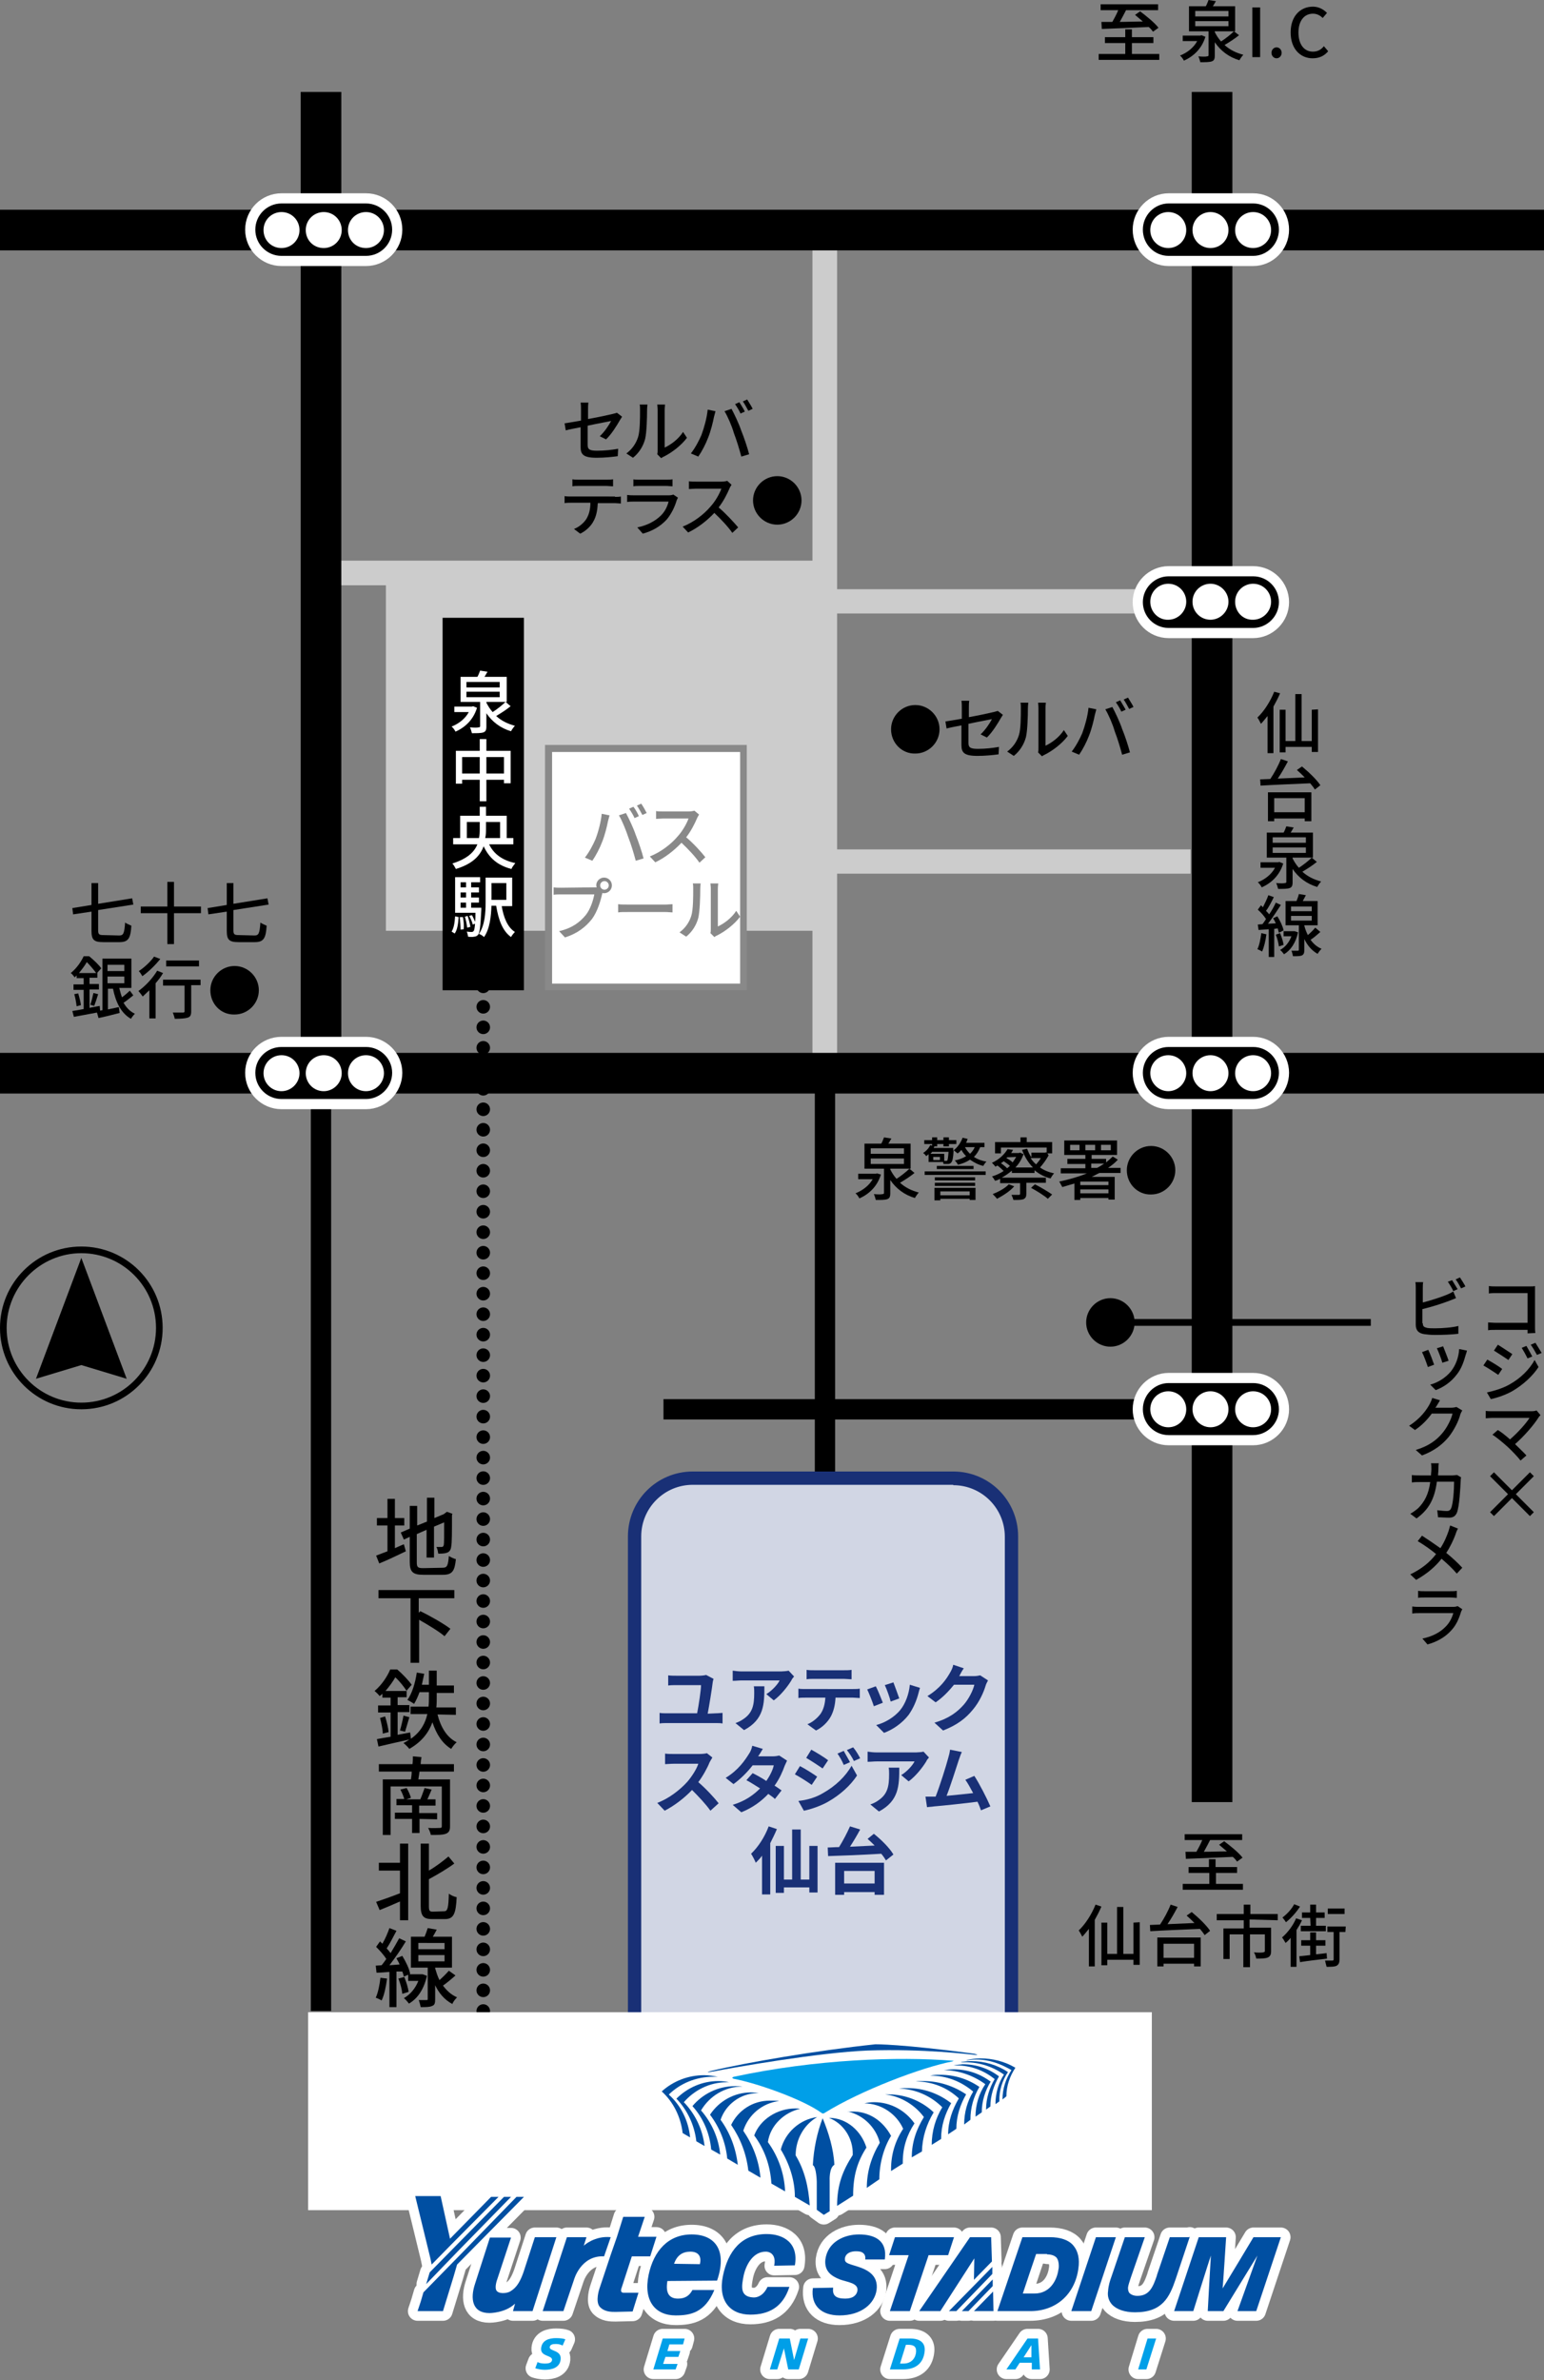 <?xml version="1.0" encoding="utf-8"?>
<!-- Generator: Adobe Illustrator 24.1.2, SVG Export Plug-In . SVG Version: 6.00 Build 0)  -->
<svg version="1.1" id="レイヤー_1" xmlns="http://www.w3.org/2000/svg" xmlns:xlink="http://www.w3.org/1999/xlink" x="0px"
	 y="0px" viewBox="0 0 394.9 608.3" style="enable-background:new 0 0 394.9 608.3;" xml:space="preserve">
<rect x="0" y="0" width="394.9" height="608.3" fill="#808080" stroke="none"/>
<style type="text/css">
	.st0{fill:none;stroke:#000000;stroke-width:3.464;stroke-linecap:round;stroke-linejoin:round;}
	.st1{fill:none;stroke:#000000;stroke-width:3.464;stroke-linecap:round;stroke-linejoin:round;stroke-dasharray:0,5.237;}
	.st2{fill:#CCCCCC;}
	.st3{fill:none;}
	.st4{fill:none;stroke:#000000;stroke-width:10.392;stroke-miterlimit:10;}
	.st5{fill:none;stroke:#000000;stroke-width:5.196;stroke-miterlimit:10;}
	.st6{fill:#FFFFFF;}
	.st7{fill:#898989;}
	.st8{fill:none;stroke:#FFFFFF;stroke-width:5.196;stroke-linecap:round;stroke-linejoin:round;stroke-miterlimit:10;}
	.st9{fill:#D1D6E4;}
	.st10{fill:#193076;}
	.st11{fill:none;stroke:#000000;stroke-width:1.732;stroke-miterlimit:10;}
	.st12{fill:none;stroke:#FFFFFF;stroke-width:4.94;stroke-linecap:round;stroke-linejoin:round;}
	.st13{fill:#009FE8;}
	.st14{fill:#004FA2;}
</style>
<g>
	<path d="M30.5,239.1c1.1,0,1.3-0.6,1.5-3.3c0.4,0.3,1.2,0.6,1.6,0.8c-0.2,3.1-0.7,4.2-3,4.2h-4.2c-2.4,0-3-0.6-3-2.9V233l-4.7,0.7
		l-0.2-1.6l4.9-0.8v-5.6h1.7v5.3l8.7-1.4l0.3,1.6l-9,1.4v5.1c0,1.1,0.2,1.3,1.4,1.3L30.5,239.1C30.5,239.1,30.5,239.1,30.5,239.1z"
		/>
	<path d="M51.4,233.4h-6.9v7.9h-1.7v-7.9h-6.8v-1.7h6.8v-6.3h1.7v6.3h6.9V233.4z"/>
	<path d="M65.1,239.1c1.1,0,1.3-0.6,1.5-3.3c0.4,0.3,1.2,0.6,1.6,0.8c-0.2,3.1-0.7,4.2-3,4.2h-4.2c-2.4,0-3-0.6-3-2.9V233l-4.7,0.7
		l-0.2-1.6l4.9-0.8v-5.6h1.7v5.3l8.7-1.4l0.3,1.6l-9,1.4v5.1c0,1.1,0.2,1.3,1.4,1.3L65.1,239.1C65.1,239.1,65.1,239.1,65.1,239.1z"
		/>
</g>
<g>
	<path d="M34.1,254.4c-0.8,0.6-1.7,1.4-2.5,1.9c0.7,1.2,1.6,2.2,2.9,2.8c-0.3,0.3-0.8,0.9-1,1.3c-2.5-1.4-3.9-4.2-4.6-7.7h-1.3v5.3
		c0.9-0.2,1.9-0.4,2.8-0.6l0.2,1.5c-1.9,0.5-3.9,1-5.4,1.3l-0.4-1.4c-2.1,0.4-4.3,0.8-5.9,1.1l-0.4-1.5c0.8-0.1,1.8-0.3,2.9-0.5
		v-4.9h-2.6v-1.4h2.6v-1.6h-1.8v-0.7c-0.2,0.2-0.3,0.3-0.5,0.5c-0.2-0.3-0.7-0.9-1-1.1c1.6-1.3,2.7-3,3.3-4.3h1.4
		c1.1,0.9,2.5,2.2,3.1,3.1l-1,1.1v1.3h-2v1.6h2.4v1.4h-2.4v4.7c0.8-0.2,1.7-0.3,2.6-0.5l0.1,1.2l0.6-0.1v-13.2h7.4v7.5h-3.1
		c0.2,0.8,0.4,1.6,0.7,2.4c0.7-0.5,1.5-1.2,2-1.7L34.1,254.4z M20,253.9c0.3,1,0.6,2.2,0.7,3l-1.1,0.3c-0.1-0.8-0.3-2.1-0.6-3.1
		L20,253.9z M24.6,248.7c-0.6-0.8-1.5-1.9-2.4-2.8c-0.5,0.9-1.2,1.8-2,2.8H24.6z M23.1,256.8c0.3-0.8,0.6-2.1,0.8-3l1.2,0.3
		c-0.3,1-0.7,2.2-1,3L23.1,256.8z M27.5,246.6v1.6h4.3v-1.6H27.5z M27.5,251.3h4.3v-1.7h-4.3V251.3z"/>
	<path d="M41.7,248.7c-0.5,0.9-1.2,1.8-1.9,2.6v9h-1.6v-7.2c-0.6,0.6-1.2,1.1-1.7,1.6c-0.2-0.3-0.8-1.1-1.1-1.4
		c1.8-1.3,3.6-3.2,4.8-5.2L41.7,248.7z M41,245.1c-1.2,1.5-3,3.3-4.6,4.4c-0.2-0.4-0.6-1-0.9-1.3c1.4-0.9,3.1-2.5,3.9-3.7L41,245.1z
		 M51.4,251.8h-2.5v6.7c0,0.9-0.2,1.4-0.9,1.6c-0.6,0.2-1.7,0.3-3.3,0.3c-0.1-0.5-0.3-1.1-0.5-1.6c1.1,0,2.3,0,2.6,0
		c0.3,0,0.4-0.1,0.4-0.3v-6.6h-5.5v-1.5h9.6V251.8z M50.9,247h-8.4v-1.5h8.4V247z"/>
</g>
<line class="st0" x1="123.6" y1="246.9" x2="123.6" y2="246.9"/>
<line class="st1" x1="123.6" y1="252.1" x2="123.6" y2="511.3"/>
<line class="st0" x1="123.6" y1="514" x2="123.6" y2="514"/>
<g>
	<g>
		<g>
			<polygon class="st2" points="304.5,156.8 304.5,150.6 214.1,150.6 214.1,59.5 207.8,59.5 207.8,143.3 81.7,143.3 81.7,149.6 
				98.7,149.6 98.7,237.9 207.8,237.9 207.8,273.6 214.1,273.6 214.1,223.3 304.5,223.3 304.5,217.1 214.1,217.1 214.1,156.8 			"/>
			<rect x="81.7" y="59.5" class="st3" width="222.7" height="214.1"/>
		</g>
	</g>
</g>
<line class="st4" x1="82.1" y1="23.5" x2="82.1" y2="277"/>
<line class="st5" x1="82.1" y1="514" x2="82.1" y2="277"/>
<line class="st4" x1="310" y1="23.5" x2="310" y2="460.6"/>
<line class="st4" x1="0" y1="274.3" x2="394.9" y2="274.3"/>
<line class="st4" x1="0" y1="58.8" x2="394.9" y2="58.8"/>
<line class="st5" x1="309.7" y1="360.2" x2="169.7" y2="360.2"/>
<line class="st5" x1="211" y1="274.3" x2="211" y2="379.6"/>
<path d="M277.8,338c0-3.4,2.8-6.2,6.2-6.2c3.4,0,6.2,2.8,6.2,6.2c0,3.4-2.8,6.2-6.2,6.2C280.6,344.2,277.8,341.4,277.8,338"/>
<path d="M53.8,253.1c0-3.4,2.8-6.2,6.2-6.2c3.4,0,6.2,2.8,6.2,6.2s-2.8,6.2-6.2,6.2C56.5,259.4,53.8,256.6,53.8,253.1"/>
<path d="M288.2,299.1c0-3.4,2.8-6.2,6.2-6.2c3.4,0,6.2,2.8,6.2,6.2c0,3.4-2.8,6.2-6.2,6.2C291,305.4,288.2,302.6,288.2,299.1"/>
<path d="M192.6,127.9c0-3.4,2.8-6.2,6.2-6.2c3.4,0,6.2,2.8,6.2,6.2c0,3.4-2.8,6.2-6.2,6.2C195.4,134.1,192.6,131.3,192.6,127.9"/>
<g>
	<path d="M296.5,13.8v1.5H281v-1.5h6.8V11h-5.2V9.5h5.2v-2h1.7v2h5.5V11h-5.5v2.8C289.5,13.8,296.5,13.8,296.5,13.8z M281.7,5.6
		c0.8,0,1.7,0,2.8,0c0.5-0.9,1.1-2,1.5-3h-4.5V1.1h14.7v1.5H288c-0.5,1-1.1,2.1-1.6,3c1.8,0,3.9-0.1,5.9-0.1c-0.7-0.6-1.4-1.2-2-1.7
		l1.3-0.9c1.6,1.2,3.7,2.9,4.7,4.2l-1.4,1c-0.3-0.4-0.6-0.8-1.1-1.2c-4.4,0.2-9,0.4-12,0.5L281.7,5.6z"/>
	<path d="M308.3,9.4c-0.9,3-3,5-5.5,6.1c-0.2-0.4-0.6-1-1-1.3c1.8-0.7,3.5-2,4.4-3.7h-3.7V9.1h4.5l0.3-0.1L308.3,9.4z M316.9,9
		c-1.1,0.9-2.5,1.8-3.7,2.5c1.3,1.2,2.9,2,4.8,2.5c-0.3,0.3-0.8,1-1,1.4c-2.7-0.8-4.8-2.4-6.3-4.6v3.4c0,0.9-0.2,1.3-0.8,1.5
		c-0.6,0.2-1.6,0.2-2.9,0.2c-0.1-0.4-0.3-1.1-0.5-1.5c1,0.1,2,0.1,2.2,0c0.3,0,0.4-0.1,0.4-0.3V8h-5V1.6h4.3
		c0.3-0.5,0.5-1.1,0.7-1.6l1.9,0.3c-0.3,0.4-0.5,0.9-0.8,1.3h5.7V8h-5.2v0.2c0.4,0.8,0.9,1.6,1.6,2.4c1.1-0.7,2.5-1.8,3.3-2.6
		L316.9,9z M305.7,4.2h8.5V2.8h-8.5V4.2z M305.7,6.7h8.5V5.4h-8.5V6.7z"/>
	<path d="M320.3,1.9h2v12.7h-2V1.9z"/>
	<path d="M325.2,13.5c0-0.8,0.6-1.4,1.3-1.4c0.7,0,1.3,0.6,1.3,1.4s-0.6,1.4-1.3,1.4C325.8,14.9,325.2,14.3,325.2,13.5z"/>
	<path d="M330.1,8.3c0-4.2,2.5-6.6,5.7-6.6c1.6,0,2.8,0.8,3.6,1.6l-1.1,1.3c-0.7-0.7-1.5-1.1-2.5-1.1c-2.2,0-3.7,1.8-3.7,4.8
		c0,3,1.4,4.9,3.7,4.9c1.2,0,2.1-0.5,2.8-1.4l1.1,1.3c-1,1.2-2.3,1.8-4,1.8C332.6,14.9,330.1,12.5,330.1,8.3z"/>
</g>
<g>
	<path d="M317.9,481.5v1.5h-15.4v-1.5h6.8v-2.8H304v-1.5h5.2v-2h1.7v2h5.5v1.5H311v2.8H317.9z M303.2,473.3c0.8,0,1.7,0,2.8,0
		c0.5-0.9,1.1-2,1.5-3h-4.5v-1.5h14.7v1.5h-8.2c-0.5,1-1.1,2.1-1.6,3c1.8,0,3.9-0.1,5.9-0.1c-0.7-0.6-1.4-1.2-2-1.7l1.3-0.9
		c1.6,1.2,3.7,2.9,4.7,4.2l-1.4,1c-0.3-0.4-0.6-0.8-1.1-1.2c-4.4,0.2-9,0.4-12,0.5L303.2,473.3z"/>
</g>
<g>
	<path d="M281.7,487.3c-0.5,1.2-1.1,2.3-1.7,3.4v11.9h-1.5v-9.6c-0.6,0.7-1.1,1.4-1.7,2c-0.2-0.4-0.6-1.2-0.9-1.6
		c1.7-1.6,3.3-4.1,4.3-6.6L281.7,487.3z M291.5,491.3v10.9h-1.6v-1.3h-6.7v1.4h-1.5v-10.9h1.5v8h2.5v-12h1.6v12h2.6v-8L291.5,491.3
		L291.5,491.3z"/>
	<path d="M304.8,488.7c1.7,1.4,3.8,3.4,4.7,4.8l-1.4,1.1c-0.3-0.5-0.7-1-1.2-1.6c-4.6,0.2-9.5,0.4-12.7,0.6l-0.1-1.6l2.6-0.1
		c1-1.5,2.1-3.5,2.7-5.1l1.8,0.6c-0.8,1.5-1.7,3.1-2.6,4.4c2.2-0.1,4.6-0.2,6.9-0.3c-0.7-0.7-1.3-1.3-2-1.9L304.8,488.7z M296,495.2
		h11.1v7.4h-1.7v-0.7h-7.8v0.7H296V495.2z M297.6,496.8v3.6h7.8v-3.6H297.6z"/>
	<path d="M319.6,490.6v2.1h5.5v6c0,0.8-0.2,1.3-0.8,1.6c-0.7,0.3-1.6,0.3-3,0.3c-0.1-0.5-0.3-1.2-0.6-1.6c1,0.1,2.1,0.1,2.4,0
		s0.4-0.1,0.4-0.3v-4.3h-3.8v8.4H318v-8.4h-3.5v6.3h-1.6v-7.8h5.2v-2.1h-6.9v-1.6h6.9v-2.4h1.7v2.4h7v1.6L319.6,490.6L319.6,490.6z"
		/>
	<path d="M333,490.8c-0.4,0.9-0.9,1.7-1.4,2.5v9.4h-1.5v-7.4c-0.4,0.5-0.9,1-1.3,1.3c-0.2-0.3-0.6-1.1-0.9-1.4
		c1.4-1.2,2.8-3,3.6-4.9L333,490.8z M332.5,487.3c-0.9,1.4-2.3,3-3.6,4c-0.2-0.3-0.6-0.9-0.9-1.2c1.2-0.9,2.4-2.2,3-3.4L332.5,487.3
		z M339.4,500.6c-2.5,0.3-5.1,0.6-6.9,0.9l-0.2-1.5c0.8-0.1,1.8-0.2,2.8-0.3v-2.4h-2.3v-1.4h2.3v-2h1.5v2h2.4v1.4h-2.4v2.2
		c0.9-0.1,1.8-0.2,2.7-0.3L339.4,500.6z M335.1,490.2H333v-1.4h2.1v-2h1.5v2h2.2v1.4h-2.2v2h2.5v1.4h-6.4v-1.4h2.5L335.1,490.2
		L335.1,490.2z M344.1,493.8h-1.5v7c0,0.8-0.2,1.3-0.7,1.6c-0.5,0.3-1.4,0.3-2.6,0.3c-0.1-0.4-0.3-1.1-0.4-1.6c0.8,0,1.6,0,1.9,0
		c0.2,0,0.3-0.1,0.3-0.3v-7h-1.6v-1.4h4.7L344.1,493.8L344.1,493.8L344.1,493.8z M343.9,489.2h-4.3v-1.4h4.3V489.2z"/>
</g>
<path d="M227.9,186.4c0-3.4,2.8-6.2,6.2-6.2c3.4,0,6.2,2.8,6.2,6.2c0,3.4-2.8,6.2-6.2,6.2C230.7,192.7,227.9,189.9,227.9,186.4"/>
<g>
	<path d="M250.8,187.7c1.2-1.1,2.4-2.9,2.9-3.9c-0.4,0.1-3.2,0.6-6,1.2v4.9c0,1.1,0.4,1.5,2.4,1.5c1.9,0,3.7-0.2,5.4-0.5l-0.1,1.9
		c-1.5,0.2-3.4,0.4-5.4,0.4c-3.5,0-4.1-0.9-4.1-2.8v-5c-1.6,0.3-3.1,0.6-3.8,0.8l-0.3-1.8c0.8-0.1,2.4-0.4,4.2-0.7v-2.8
		c0-0.6,0-1.2-0.1-1.8h2c-0.1,0.5-0.1,1.2-0.1,1.8v2.4c2.8-0.5,5.5-1.1,6.3-1.3c0.4-0.1,0.8-0.2,1.1-0.3l1.3,1
		c-0.1,0.2-0.3,0.5-0.5,0.8c-0.8,1.4-2.2,3.7-3.6,5L250.8,187.7z"/>
	<path d="M257.6,192.1c1.5-1.1,2.5-2.6,3-4.2c0.5-1.5,0.5-4.9,0.5-6.9c0-0.6,0-1-0.1-1.4h2c0,0.1-0.1,0.8-0.1,1.4
		c0,2-0.1,5.7-0.5,7.4c-0.5,1.9-1.6,3.6-3.1,4.8L257.6,192.1z M265.5,192.3c0.1-0.3,0.1-0.7,0.1-1.1V181c0-0.7-0.1-1.3-0.1-1.4h2
		c0,0.1-0.1,0.7-0.1,1.4v9.6c1.5-0.7,3.5-2.1,4.7-4l1,1.5c-1.5,2-3.9,3.8-5.9,4.8c-0.3,0.1-0.5,0.3-0.7,0.4L265.5,192.3z"/>
	<path d="M278.4,180.9l2,0.4c-0.1,0.4-0.3,1.1-0.4,1.5c-0.2,1.1-0.8,3.6-1.5,5.3c-0.6,1.6-1.6,3.5-2.5,4.8l-1.9-0.8
		c1.1-1.4,2.1-3.3,2.7-4.7C277.5,185.5,278.2,183,278.4,180.9z M282.7,181.3l1.8-0.6c0.7,1.3,1.9,3.8,2.5,5.6c0.7,1.7,1.6,4.4,2,6
		l-2,0.6c-0.5-1.9-1.2-4.2-1.9-6C284.6,185.1,283.5,182.6,282.7,181.3z M287.9,181.4l-1.1,0.5c-0.3-0.7-0.9-1.7-1.4-2.4l1.1-0.5
		C286.9,179.7,287.6,180.8,287.9,181.4z M289.9,180.7l-1.1,0.5c-0.4-0.7-0.9-1.7-1.4-2.4l1.1-0.5C288.9,179,289.6,180,289.9,180.7z"
		/>
</g>
<rect x="140.3" y="191.3" class="st6" width="49.9" height="61"/>
<path class="st7" d="M189.3,251.4h-48.1v-59.2h48.1L189.3,251.4L189.3,251.4z M191,190.4h-51.6v62.7H191V190.4z"/>
<g>
	<path class="st7" d="M153.9,208l2,0.4c-0.1,0.4-0.3,1.1-0.4,1.5c-0.2,1.1-0.8,3.6-1.5,5.3c-0.6,1.6-1.6,3.5-2.5,4.8l-1.9-0.8
		c1.1-1.4,2.1-3.3,2.7-4.7C153,212.7,153.7,210.1,153.9,208z M158.3,208.4l1.8-0.6c0.7,1.3,1.9,3.8,2.5,5.6c0.7,1.7,1.6,4.4,2,6
		l-2,0.6c-0.5-1.9-1.2-4.2-1.9-6C160.1,212.2,159.1,209.7,158.3,208.4z M163.4,208.6l-1.1,0.5c-0.3-0.7-0.9-1.7-1.4-2.4l1.1-0.5
		C162.5,206.8,163.1,207.9,163.4,208.6z M165.4,207.8l-1.1,0.5c-0.4-0.7-0.9-1.7-1.4-2.4l1.1-0.5
		C164.5,206.1,165.1,207.2,165.4,207.8z"/>
	<path class="st7" d="M178.8,208.2c-0.1,0.2-0.4,0.6-0.5,0.9c-0.6,1.4-1.6,3.4-2.8,4.9c1.8,1.5,3.9,3.8,4.9,5.1l-1.5,1.4
		c-1.1-1.6-2.9-3.5-4.6-5.1c-1.9,2-4.2,3.8-6.7,5l-1.4-1.5c2.8-1.1,5.4-3.1,7.1-5.1c1.2-1.3,2.3-3.2,2.8-4.6h-6.4
		c-0.7,0-1.6,0.1-1.9,0.1v-2c0.3,0.1,1.3,0.1,1.9,0.1h6.4c0.6,0,1.2-0.1,1.5-0.2L178.8,208.2z"/>
</g>
<g>
	<path class="st7" d="M151.9,226.8c0.2,0,0.5,0,0.7,0c0-0.2-0.1-0.3-0.1-0.5c0-1.1,0.9-2,2-2c1.1,0,2,0.9,2,2c0,1.1-0.9,2-2,2
		c-0.2,0-0.3,0-0.4-0.1l-0.1,0.3c-0.4,1.8-1.2,4.5-2.6,6.4c-1.6,2-3.7,3.7-6.9,4.7l-1.5-1.6c3.4-0.8,5.3-2.3,6.8-4.1
		c1.2-1.5,1.9-3.7,2.2-5.3h-8.5c-0.7,0-1.4,0-1.9,0.1v-1.9c0.5,0.1,1.3,0.1,1.9,0.1L151.9,226.8L151.9,226.8z M155.7,226.3
		c0-0.6-0.5-1.1-1.1-1.1c-0.6,0-1.1,0.5-1.1,1.1c0,0.6,0.5,1.1,1.1,1.1C155.2,227.4,155.7,226.9,155.7,226.3z"/>
	<path class="st7" d="M158.1,231.1c0.6,0.1,1.6,0.1,2.6,0.1h9.4c0.8,0,1.5-0.1,1.9-0.1v2.1c-0.4,0-1.2-0.1-1.9-0.1h-9.4
		c-1,0-2,0-2.6,0.1L158.1,231.1L158.1,231.1z"/>
	<path class="st7" d="M173.8,238.3c1.5-1.1,2.5-2.6,3-4.2c0.5-1.5,0.5-4.9,0.5-6.9c0-0.6,0-1-0.1-1.4h2c0,0.1-0.1,0.8-0.1,1.4
		c0,2-0.1,5.7-0.5,7.4c-0.5,1.9-1.6,3.6-3.1,4.8L173.8,238.3z M181.7,238.5c0.1-0.3,0.1-0.7,0.1-1.1v-10.2c0-0.7-0.1-1.3-0.1-1.4h2
		c0,0.1-0.1,0.7-0.1,1.4v9.6c1.5-0.7,3.5-2.1,4.7-4l1,1.5c-1.5,2-3.9,3.8-5.9,4.8c-0.3,0.1-0.5,0.3-0.7,0.4L181.7,238.5z"/>
</g>
<path d="M327.4,177.2c-0.5,1.2-1.1,2.3-1.7,3.4v11.9h-1.5V183c-0.6,0.7-1.1,1.4-1.7,2c-0.2-0.4-0.6-1.2-0.9-1.6
	c1.7-1.6,3.3-4.1,4.3-6.6L327.4,177.2z M323.9,238.8c-0.2,1.6-0.6,3.3-1.1,4.4c-0.3-0.2-0.9-0.5-1.2-0.6c0.5-1,0.8-2.6,1-4.1
	L323.9,238.8z M325.9,237.4v7.2h-1.4v-7.1c-0.9,0.1-1.8,0.1-2.6,0.2l-0.2-1.4l1.2-0.1c0.3-0.4,0.6-0.8,0.9-1.3
	c-0.5-0.8-1.3-1.7-2.1-2.4l0.8-1.1c0.2,0.1,0.3,0.3,0.5,0.5c0.5-1,1.1-2.2,1.4-3.1l1.4,0.5c-0.6,1.2-1.3,2.6-2,3.5
	c0.3,0.3,0.6,0.6,0.8,0.9c0.7-1,1.3-2.1,1.7-3l1.3,0.6c-1,1.5-2.2,3.4-3.3,4.8l2-0.1c-0.2-0.4-0.4-0.9-0.7-1.3l1.1-0.5
	c0.7,1.1,1.4,2.6,1.6,3.6l-1.2,0.6c-0.1-0.3-0.2-0.7-0.3-1.1L325.9,237.4z M328.2,220.7c-0.9,3-3,5-5.5,6.1c-0.2-0.4-0.6-1-1-1.3
	c1.8-0.7,3.5-2,4.4-3.7h-3.7v-1.4h4.5l0.3-0.1L328.2,220.7z M333,195.9c1.7,1.4,3.8,3.4,4.7,4.8l-1.4,1.1c-0.3-0.5-0.7-1-1.2-1.6
	c-4.6,0.2-9.5,0.4-12.7,0.6l-0.1-1.6l2.6-0.1c1-1.5,2.1-3.5,2.7-5.1l1.8,0.6c-0.8,1.5-1.7,3.1-2.6,4.4c2.2-0.1,4.6-0.2,6.9-0.3
	c-0.7-0.7-1.3-1.3-2-1.9L333,195.9z M336.8,220.3c-1.1,0.9-2.5,1.8-3.7,2.5c1.3,1.2,2.9,2,4.8,2.5c-0.3,0.3-0.8,1-1,1.4
	c-2.7-0.8-4.8-2.4-6.3-4.6v3.4c0,0.9-0.2,1.3-0.8,1.5c-0.6,0.2-1.6,0.2-2.9,0.2c-0.1-0.4-0.3-1.1-0.5-1.5c1,0.1,2,0.1,2.2,0
	c0.3,0,0.4-0.1,0.4-0.3v-6.2h-5v-6.4h4.3c0.3-0.5,0.5-1.1,0.7-1.6l1.9,0.3c-0.3,0.4-0.5,0.9-0.8,1.3h5.7v6.4h-5.2v0.2
	c0.4,0.8,0.9,1.6,1.6,2.4c1.1-0.7,2.5-1.8,3.3-2.6L336.8,220.3z M324.3,202.5h11.1v7.4h-1.7v-0.7h-7.8v0.7h-1.6V202.5z M325.5,215.4
	h8.5v-1.4h-8.5V215.4z M325.5,218h8.5v-1.4h-8.5V218z M325.9,204v3.6h7.8V204H325.9z M327.4,238.5c0.4,1,0.8,2.2,0.9,3l-1.2,0.4
	c-0.1-0.8-0.4-2.1-0.8-3L327.4,238.5z M337.1,181.3v10.9h-1.6v-1.3h-6.7v1.4h-1.5v-10.9h1.5v8h2.5v-12h1.6v12h2.6v-8L337.1,181.3
	L337.1,181.3z M332,238.3c-0.6,2.7-1.9,4.6-3.6,5.6c-0.2-0.3-0.7-0.9-1-1.1c1.3-0.7,2.3-1.9,2.9-3.5h-2v-1.3h2.6l0.2,0L332,238.3z
	 M337.7,238.2c-0.8,0.7-1.7,1.5-2.5,2c0.7,1,1.6,1.8,2.8,2.3c-0.3,0.3-0.8,0.9-1,1.3c-1.6-0.9-2.7-2.3-3.4-3.8v2.8
	c0,0.7-0.1,1.1-0.6,1.4c-0.5,0.2-1.2,0.2-2.3,0.2c-0.1-0.4-0.2-1-0.4-1.4c0.7,0,1.4,0,1.6,0c0.2,0,0.3-0.1,0.3-0.2v-6.3h-3.4v-6.2
	h2.8c0.2-0.6,0.5-1.2,0.6-1.8l1.8,0.3c-0.3,0.5-0.5,1-0.8,1.5h3.8v6.2h-3.4v0.1c0.2,0.8,0.5,1.6,0.9,2.4c0.7-0.6,1.4-1.3,1.9-1.9
	L337.7,238.2z M330.2,232.9h5.3v-1.2h-5.3V232.9z M330.2,235.3h5.3v-1.2h-5.3V235.3z"/>
<g>
	<path d="M225.3,300.2c-0.9,3-3,5-5.5,6.1c-0.2-0.4-0.6-1-1-1.3c1.8-0.7,3.5-2,4.4-3.6h-3.7v-1.4h4.5l0.3-0.1L225.3,300.2z
		 M233.9,299.8c-1.1,0.9-2.5,1.8-3.7,2.5c1.3,1.2,2.9,2,4.8,2.5c-0.3,0.3-0.8,1-1,1.4c-2.7-0.8-4.8-2.4-6.3-4.6v3.4
		c0,0.9-0.2,1.3-0.8,1.5c-0.6,0.2-1.6,0.2-2.9,0.2c-0.1-0.4-0.3-1.1-0.5-1.5c1,0.1,2,0.1,2.2,0c0.3,0,0.4-0.1,0.4-0.3v-6.2h-5v-6.4
		h4.3c0.3-0.5,0.5-1.1,0.7-1.6l1.9,0.3c-0.3,0.4-0.5,0.9-0.8,1.3h5.7v6.4h-5.2v0.2c0.4,0.8,0.9,1.6,1.6,2.4c1.1-0.7,2.5-1.8,3.3-2.6
		L233.9,299.8z M222.7,294.9h8.5v-1.4h-8.5V294.9z M222.7,297.5h8.5v-1.4h-8.5V297.5z"/>
	<path d="M250.7,293.2c-0.4,1-0.9,1.8-1.6,2.5c0.9,0.6,2,1,3.2,1.2c-0.3,0.3-0.7,0.8-0.8,1.1c-1.3-0.3-2.4-0.9-3.4-1.6
		c-0.9,0.6-1.9,1-3.1,1.3c-0.1-0.3-0.5-0.8-0.8-1.1c1.1-0.2,2.1-0.6,2.9-1.1c-0.5-0.5-0.9-1-1.2-1.6c-0.3,0.3-0.6,0.7-1,0.9
		c-0.2-0.2-0.7-0.6-1-0.8c-0.1,2-0.3,2.8-0.6,3.1c-0.2,0.3-0.5,0.4-0.8,0.4c-0.3,0-0.7,0-1.2,0c0-0.2,0-0.3-0.1-0.5h-3.7v-2
		c-0.2,0.2-0.4,0.3-0.6,0.5c-0.2-0.3-0.6-0.7-0.8-0.8c0.9-0.6,1.5-1.3,1.8-2l0.5,0.1v-0.4h-2v-1h2v-0.7h1.3v0.7h1.6v-0.7h1.4v0.7
		h1.9v1h-1.9v0.6h-1.4v-0.6h-1.6v0.6h-0.7c-0.1,0.1-0.1,0.3-0.2,0.4h5c0,0,0,0.3,0,0.5l0,0.2c1.1-0.8,1.9-2,2.4-3.3l1.3,0.3
		c-0.1,0.3-0.3,0.7-0.4,1h4.7v1.1L250.7,293.2L250.7,293.2z M236.5,299.4h15.6v0.9h-15.6V299.4z M241.5,296.7c0.2,0,0.3,0,0.5,0
		c0.1,0,0.2,0,0.3-0.1c0.1-0.2,0.2-0.8,0.3-2.2h-4.2c-0.1,0.2-0.3,0.3-0.4,0.5h3.5V296.7z M240.4,295.7h-1.7v0.8h1.7V295.7z
		 M238.9,303.6h10.6v3.1H248v-0.3h-7.5v0.4h-1.5V303.6z M249.4,301.7h-10.3v-0.8h10.3V301.7z M239.1,302.3h10.3v0.8h-10.3V302.3z
		 M249,298v0.8h-9.4V298H249z M240.5,304.5v1h7.5v-1H240.5z M246.8,293.2c0.3,0.6,0.8,1.2,1.3,1.7c0.5-0.5,0.9-1,1.2-1.7H246.8z"/>
	<path d="M268.2,295.3c-0.6,1.1-1.4,2.2-2.2,3.1c1,0.7,2.2,1.2,3.6,1.5c-0.3,0.3-0.7,0.9-0.9,1.3c-1.6-0.4-2.9-1.1-4.1-2.1v0.7h-5.8
		v-0.6c-0.8,0.7-1.7,1.3-2.6,1.8h11.3v1.3h-5v2.8c0,0.8-0.2,1.1-0.7,1.4c-0.6,0.2-1.4,0.2-2.6,0.2c-0.1-0.4-0.3-0.9-0.5-1.3
		c0.9,0,1.7,0,1.9,0c0.2,0,0.3-0.1,0.3-0.3v-2.7h-5.1v-1.1c-0.4,0.2-0.8,0.4-1.3,0.5c-0.2-0.3-0.5-0.9-0.8-1.1c1-0.3,2.1-0.8,3-1.4
		c-0.4-0.4-1-1-1.6-1.4c-0.2,0.1-0.3,0.2-0.5,0.3c-0.2-0.3-0.6-0.7-0.9-1c2-0.9,3.3-2.3,4-3.5l1.4,0.2c-0.2,0.3-0.3,0.6-0.5,0.8h2
		l0.3-0.1l0.9,0.4c-0.5,1.3-1.2,2.5-2.1,3.4h4.5c-1.2-1.2-2.1-2.7-2.8-4.5l1.3-0.3c0.3,0.8,0.6,1.5,1.1,2.2v-1.2h3.5l0.3-0.1
		l0.1,0.1v-1.3h-11.7v1.5h-1.5v-2.9h6.5v-1.2h1.6v1.2h6.5v2.9h-1.2L268.2,295.3z M259.4,303.2c-1.1,1.3-2.9,2.4-4.4,3.2
		c-0.2-0.3-0.8-0.9-1.1-1.2c1.5-0.6,3.2-1.5,4.1-2.5L259.4,303.2z M257.6,298.6c0.2-0.2,0.5-0.4,0.7-0.6c-0.4-0.4-1-0.8-1.6-1.2
		c-0.2,0.2-0.4,0.3-0.7,0.5C256.6,297.7,257.2,298.2,257.6,298.6z M257.6,295.8l-0.2,0.2c0.6,0.3,1.2,0.7,1.6,1.1
		c0.3-0.4,0.6-0.9,0.9-1.4L257.6,295.8L257.6,295.8z M264.7,302.7c1.4,0.7,3.4,1.9,4.4,2.6l-1.1,1.1c-0.9-0.8-2.8-2-4.3-2.8
		L264.7,302.7z M263.6,296c0.4,0.6,0.8,1.1,1.4,1.6c0.4-0.5,0.9-1,1.2-1.6H263.6z"/>
	<path d="M281.2,299.8c-0.7,0.3-1.3,0.7-2,1h5.9v5.8h-1.6v-0.4h-7.2v0.5h-1.5v-4.2c-1.1,0.3-2.1,0.6-3.1,0.9c-0.2-0.3-0.5-1-0.8-1.4
		c2.4-0.5,4.9-1.2,7.1-2.1h-6.7v-1.3h6.3v-1.1H273v-1.3h4.6v-1h-5.4v-3.7h13.5v3.7h-6.5v1h3.7v0.9c0.6-0.5,1.2-1,1.7-1.5l1.3,0.8
		c-0.7,0.8-1.6,1.5-2.5,2.1h3.2v1.3L281.2,299.8L281.2,299.8z M276.1,292.6h-2.4v1.4h2.4V292.6z M283.5,302h-7.2v0.9h7.2V302z
		 M283.5,305v-1h-7.2v1H283.5z M277.6,294h2.5v-1.4h-2.5V294z M280.6,298.5c0.6-0.3,1.2-0.7,1.8-1.1h-3.3v1.1H280.6z M281.6,294h2.5
		v-1.4h-2.5V294z"/>
</g>
<g>
	<path d="M153.4,111.5c1.2-1.1,2.4-2.9,2.9-3.9c-0.4,0.1-3.2,0.6-6,1.2v4.9c0,1.1,0.4,1.5,2.4,1.5c1.9,0,3.7-0.2,5.4-0.5l-0.1,1.9
		c-1.5,0.2-3.4,0.4-5.4,0.4c-3.5,0-4.1-0.9-4.1-2.8v-5c-1.6,0.3-3.1,0.6-3.8,0.8l-0.3-1.8c0.8-0.1,2.4-0.4,4.2-0.7v-2.8
		c0-0.6,0-1.2-0.1-1.8h2c-0.1,0.5-0.1,1.2-0.1,1.8v2.4c2.8-0.5,5.5-1.1,6.3-1.3c0.4-0.1,0.8-0.2,1.1-0.3l1.3,1
		c-0.1,0.2-0.3,0.5-0.5,0.8c-0.8,1.4-2.2,3.7-3.6,5L153.4,111.5z"/>
	<path d="M160.2,115.9c1.5-1.1,2.5-2.6,3-4.2c0.5-1.5,0.5-4.9,0.5-6.9c0-0.6,0-1-0.1-1.4h2c0,0.1-0.1,0.8-0.1,1.4
		c0,2-0.1,5.7-0.5,7.4c-0.5,1.9-1.6,3.6-3.1,4.8L160.2,115.9z M168.1,116.1c0.1-0.3,0.1-0.7,0.1-1.1v-10.2c0-0.7-0.1-1.3-0.1-1.4h2
		c0,0.1-0.1,0.7-0.1,1.4v9.6c1.5-0.7,3.5-2.1,4.7-4l1,1.5c-1.5,2-3.9,3.8-5.9,4.8c-0.3,0.1-0.5,0.3-0.7,0.4L168.1,116.1z"/>
	<path d="M181,104.7l2,0.4c-0.1,0.4-0.3,1.1-0.4,1.5c-0.2,1.1-0.8,3.6-1.5,5.3c-0.6,1.6-1.6,3.5-2.5,4.8l-1.9-0.8
		c1.1-1.4,2.1-3.3,2.7-4.7C180.1,109.3,180.8,106.8,181,104.7z M185.3,105.1l1.8-0.6c0.7,1.3,1.9,3.8,2.5,5.6c0.7,1.7,1.6,4.4,2,6
		l-2,0.6c-0.5-1.9-1.2-4.2-1.9-6C187.2,108.9,186.1,106.4,185.3,105.1z M190.5,105.2l-1.1,0.5c-0.3-0.7-0.9-1.7-1.4-2.4l1.1-0.5
		C189.5,103.5,190.2,104.5,190.5,105.2z M192.5,104.5l-1.1,0.5c-0.4-0.7-0.9-1.7-1.4-2.4l1.1-0.5
		C191.5,102.8,192.2,103.8,192.5,104.5z"/>
</g>
<g>
	<path d="M157.3,127c0.4,0,1,0,1.5-0.1v1.8c-0.4,0-1-0.1-1.5-0.1h-4.4c-0.1,1.8-0.4,3.4-1.1,4.6c-0.6,1.2-1.9,2.5-3.4,3.2l-1.6-1.2
		c1.3-0.5,2.5-1.5,3.2-2.6c0.7-1.2,1-2.5,1-4.1h-5c-0.5,0-1.1,0-1.6,0.1v-1.8c0.5,0.1,1,0.1,1.6,0.1H157.3z M148.1,124.2
		c-0.6,0-1.2,0-1.7,0.1v-1.8c0.5,0.1,1.1,0.1,1.7,0.1h7c0.5,0,1.2,0,1.7-0.1v1.8c-0.6,0-1.2-0.1-1.7-0.1H148.1z"/>
	<path d="M173.4,127.2c-0.1,0.2-0.2,0.4-0.3,0.6c-0.5,1.7-1.3,3.4-2.5,4.9c-1.8,2-4,3.1-6.2,3.7l-1.4-1.6c2.5-0.5,4.6-1.6,6.1-3.1
		c1-1,1.6-2.3,1.9-3.5h-8.8c-0.4,0-1.2,0-1.8,0.1v-1.8c0.7,0.1,1.3,0.1,1.8,0.1h8.9c0.5,0,0.9-0.1,1.1-0.2L173.4,127.2z
		 M161.9,122.5c0.5,0.1,1.1,0.1,1.6,0.1h6.8c0.6,0,1.3,0,1.7-0.1v1.8c-0.4,0-1.1-0.1-1.7-0.1h-6.7c-0.5,0-1.2,0-1.6,0.1V122.5z"/>
	<path d="M187.1,123.9c-0.1,0.2-0.4,0.6-0.5,0.9c-0.6,1.4-1.6,3.4-2.8,4.9c1.8,1.5,3.9,3.8,5,5.1l-1.5,1.4c-1.1-1.6-2.9-3.5-4.6-5.1
		c-1.9,2-4.2,3.8-6.7,5l-1.4-1.5c2.8-1.1,5.4-3.1,7.1-5.1c1.2-1.3,2.3-3.2,2.8-4.6h-6.4c-0.7,0-1.6,0.1-1.9,0.1v-2
		c0.3,0.1,1.4,0.1,1.9,0.1h6.4c0.6,0,1.2-0.1,1.5-0.2L187.1,123.9z"/>
</g>
<path d="M384.2,349.9l-1,1.5c-0.9-0.6-2.7-1.8-3.8-2.4l1-1.5C381.5,348.1,383.5,349.3,384.2,349.9z M394,361.7
	c-0.2,0.2-0.4,0.4-0.5,0.6c-1.2,1.9-3.6,4.7-6,6.8c1,1,2.2,2.1,2.9,2.9l-1.5,1.3c-0.7-0.9-2.1-2.4-3.3-3.5c-1.1-1-2.9-2.5-3.9-3.1
	l1.4-1.2c0.7,0.4,2,1.4,3.1,2.4c2.1-1.8,4.2-4.2,5-5.5h-9.4c-0.7,0-1.5,0.1-1.8,0.1v-1.9c0.5,0.1,1.2,0.1,1.8,0.1h9.9
	c0.6,0,1-0.1,1.3-0.2L394,361.7z M386,353.9c2.9-1.6,5.2-3.9,6.5-6.3l1,1.8c-1.5,2.3-3.9,4.5-6.6,6.1c-1.7,1-4.1,1.8-5.6,2.1l-1-1.7
	C382.1,355.5,384.2,354.9,386,353.9z M390.7,340.8c0-0.2,0-0.6,0-0.9h-8.1c-0.7,0-1.5,0-2,0.1V338c0.5,0,1.2,0.1,2,0.1h8.1v-7.6
	h-7.9c-0.7,0-1.5,0-2,0.1v-1.9c0.6,0.1,1.4,0.1,2,0.1h8.5c0.5,0,1,0,1.3-0.1c0,0.4,0,1,0,1.4v8.8c0,0.6,0,1.4,0.1,1.8L390.7,340.8
	L390.7,340.8z M386.8,346.1l-1,1.5c-0.9-0.6-2.7-1.8-3.7-2.4l1-1.5C384.1,344.3,386,345.6,386.8,346.1z M391.9,346.7l-1.2,0.5
	c-0.5-1-1-1.9-1.5-2.7l1.2-0.5C390.8,344.7,391.5,345.9,391.9,346.7z M394.3,345.8l-1.2,0.5c-0.5-0.9-1-1.8-1.6-2.6l1.2-0.5
	C393.1,343.8,393.8,345,394.3,345.8z"/>
<g>
	<path d="M381.1,386.5l4.6-4.6l-4.6-4.6l1-1l4.6,4.6l4.6-4.6l1,1l-4.6,4.6l4.6,4.6l-1,1l-4.6-4.6l-4.6,4.6L381.1,386.5z"/>
</g>
<path d="M374,360.5c-0.2,0.3-0.4,0.7-0.5,1c-0.4,1.6-1.5,3.9-3,5.8c-1.6,1.9-3.6,3.5-6.8,4.7l-1.6-1.4c3.3-1,5.3-2.5,6.8-4.3
	c1.2-1.4,2.3-3.6,2.6-5h-5.3c-1.1,1.5-2.5,3-4.3,4.2l-1.5-1.1c2.9-1.8,4.5-4.1,5.3-5.6c0.2-0.4,0.5-1,0.6-1.5l2,0.6
	c-0.3,0.5-0.7,1.2-0.9,1.5c-0.1,0.2-0.2,0.3-0.3,0.4h4.1c0.5,0,1-0.1,1.3-0.2L374,360.5z M373.7,377.6c-0.1,0.3-0.1,0.6-0.1,0.8
	c-0.1,1.7-0.3,6.6-1,8.3c-0.4,0.8-0.9,1.2-2,1.2c-0.9,0-1.9-0.1-2.8-0.1l-0.2-1.8c0.9,0.1,1.8,0.2,2.5,0.2c0.5,0,0.8-0.2,1-0.6
	c0.6-1.2,0.8-5,0.8-6.9h-4.4c-0.6,4.7-2.3,7.3-5.2,9.4l-1.6-1.2c0.6-0.3,1.4-0.9,2-1.4c1.6-1.6,2.7-3.6,3.1-6.7h-2.6
	c-0.6,0-1.4,0-2.1,0.1V377c0.6,0.1,1.4,0.1,2.1,0.1h2.8c0-0.5,0.1-1,0.1-1.6c0-0.4,0-1.1-0.1-1.5h2c-0.1,0.4-0.1,1-0.1,1.5
	c0,0.6-0.1,1.1-0.1,1.6h3.7c0.4,0,0.8-0.1,1.2-0.1L373.7,377.6z M372.9,390.7c-0.2,0.3-0.5,1-0.6,1.4c-0.5,1.4-1.4,3.3-2.4,4.8
	c1.5,1.2,3,2.6,4.1,3.8l-1.4,1.5c-1.2-1.4-2.5-2.6-3.9-3.8c-1.5,1.9-3.6,3.8-6.5,5.4l-1.5-1.4c2.9-1.4,5-3.1,6.6-5.2
	c-1.2-1-3-2.3-4.7-3.3l1.1-1.4c1.4,0.9,3.3,2.2,4.7,3.2c1-1.5,1.6-3,2.1-4.4c0.1-0.4,0.3-1,0.4-1.4L372.9,390.7z M374,411.3
	c-0.1,0.2-0.2,0.4-0.3,0.6c-0.5,1.7-1.2,3.4-2.5,4.8c-1.7,1.9-3.9,3-6.1,3.6l-1.3-1.5c2.5-0.5,4.6-1.6,6-3.1c1-1,1.6-2.3,1.9-3.4
	H363c-0.4,0-1.1,0-1.8,0.1v-1.8c0.7,0.1,1.3,0.1,1.8,0.1h8.7c0.5,0,0.9-0.1,1.1-0.2L374,411.3z M363.9,338.2c0,0.8,0.3,1,1.1,1.2
	c0.5,0.1,1.3,0.1,2.1,0.1c1.8,0,4.4-0.2,5.9-0.6v2c-1.5,0.2-4.1,0.3-5.9,0.3c-1.1,0-2.1-0.1-2.8-0.2c-1.4-0.2-2.2-0.9-2.2-2.4v-9.3
	c0-0.4,0-1.1-0.1-1.6h2c-0.1,0.4-0.1,1.1-0.1,1.6v3.6c2-0.5,4.5-1.3,6.2-2c0.5-0.2,1.1-0.5,1.6-0.8l0.7,1.7
	c-0.6,0.2-1.2,0.5-1.8,0.7c-1.8,0.7-4.7,1.6-6.8,2.1V338.2z M362.7,406.6c0.5,0.1,1.1,0.1,1.6,0.1h6.6c0.5,0,1.2,0,1.7-0.1v1.8
	c-0.4,0-1.1-0.1-1.7-0.1h-6.6c-0.5,0-1.2,0-1.6,0.1L362.7,406.6L362.7,406.6z M366.8,348.8l-1.6,0.6c-0.3-0.9-1.1-3.1-1.5-3.8
	l1.6-0.6C365.7,345.8,366.5,347.9,366.8,348.8z M375.2,345.2c-0.1,0.4-0.2,0.8-0.3,1c-0.5,1.8-1.1,3.6-2.3,5.1c-1.5,2-3.5,3.3-5.4,4
	l-1.4-1.4c1.9-0.5,3.9-1.7,5.3-3.4c1.2-1.5,2-3.6,2.1-5.7L375.2,345.2z M370.5,347.8l-1.6,0.5c-0.2-0.8-1-2.9-1.4-3.7l1.6-0.5
	C369.4,344.9,370.3,347.1,370.5,347.8z M371.7,330c-0.3-0.7-0.9-1.7-1.4-2.4l1.1-0.4c0.4,0.6,1,1.7,1.4,2.3L371.7,330z M373.4,326.5
	c0.4,0.6,1.1,1.7,1.4,2.3l-1.1,0.5c-0.4-0.7-0.9-1.7-1.4-2.3L373.4,326.5z"/>
<path class="st6" d="M93.6,65.4H72c-3.7,0-6.7-3-6.7-6.7s3-6.7,6.7-6.7h21.6c3.7,0,6.7,3,6.7,6.7S97.3,65.4,93.6,65.4"/>
<path class="st8" d="M93.6,65.4H72c-3.7,0-6.7-3-6.7-6.7s3-6.7,6.7-6.7h21.6c3.7,0,6.7,3,6.7,6.7S97.3,65.4,93.6,65.4z"/>
<path d="M93.6,65.4H72c-3.7,0-6.7-3-6.7-6.7s3-6.7,6.7-6.7h21.6c3.7,0,6.7,3,6.7,6.7S97.3,65.4,93.6,65.4"/>
<path class="st6" d="M78.2,58.8c0-2.6,2.1-4.6,4.6-4.6c2.6,0,4.6,2.1,4.6,4.6c0,2.6-2.1,4.6-4.6,4.6C80.2,63.4,78.2,61.4,78.2,58.8"
	/>
<path class="st6" d="M67.4,58.8c0-2.6,2.1-4.6,4.6-4.6c2.6,0,4.6,2.1,4.6,4.6c0,2.6-2.1,4.6-4.6,4.6C69.4,63.4,67.4,61.4,67.4,58.8"
	/>
<path class="st6" d="M89,58.8c0-2.6,2.1-4.6,4.6-4.6c2.6,0,4.6,2.1,4.6,4.6c0,2.6-2.1,4.6-4.6,4.6C91,63.4,89,61.4,89,58.8"/>
<path class="st6" d="M93.6,280.9H72c-3.7,0-6.7-3-6.7-6.7s3-6.6,6.7-6.6h21.6c3.7,0,6.7,3,6.7,6.6S97.3,280.9,93.6,280.9"/>
<path class="st8" d="M93.6,280.9H72c-3.7,0-6.7-3-6.7-6.7s3-6.6,6.7-6.6h21.6c3.7,0,6.7,3,6.7,6.6S97.3,280.9,93.6,280.9z"/>
<path d="M93.6,280.9H72c-3.7,0-6.7-3-6.7-6.7s3-6.6,6.7-6.6h21.6c3.7,0,6.7,3,6.7,6.6S97.3,280.9,93.6,280.9"/>
<path class="st6" d="M78.2,274.3c0-2.6,2.1-4.6,4.6-4.6c2.6,0,4.6,2.1,4.6,4.6s-2.1,4.6-4.6,4.6C80.2,278.9,78.2,276.8,78.2,274.3"
	/>
<path class="st6" d="M67.4,274.3c0-2.6,2.1-4.6,4.6-4.6c2.6,0,4.6,2.1,4.6,4.6s-2.1,4.6-4.6,4.6C69.4,278.9,67.4,276.8,67.4,274.3"
	/>
<path class="st6" d="M89,274.3c0-2.6,2.1-4.6,4.6-4.6c2.6,0,4.6,2.1,4.6,4.6s-2.1,4.6-4.6,4.6C91,278.9,89,276.8,89,274.3"/>
<path class="st6" d="M320.5,65.4h-21.6c-3.7,0-6.6-3-6.6-6.7s3-6.7,6.6-6.7h21.6c3.7,0,6.6,3,6.6,6.7S324.1,65.4,320.5,65.4"/>
<path class="st8" d="M320.5,65.4h-21.6c-3.7,0-6.6-3-6.6-6.7s3-6.7,6.6-6.7h21.6c3.7,0,6.6,3,6.6,6.7S324.1,65.4,320.5,65.4z"/>
<path d="M320.5,65.4h-21.6c-3.7,0-6.6-3-6.6-6.7s3-6.7,6.6-6.7h21.6c3.7,0,6.6,3,6.6,6.7S324.1,65.4,320.5,65.4"/>
<path class="st6" d="M305,58.8c0-2.6,2.1-4.6,4.6-4.6s4.6,2.1,4.6,4.6c0,2.6-2.1,4.6-4.6,4.6S305,61.4,305,58.8"/>
<path class="st6" d="M294.2,58.8c0-2.6,2.1-4.6,4.6-4.6c2.6,0,4.6,2.1,4.6,4.6c0,2.6-2.1,4.6-4.6,4.6
	C296.3,63.4,294.2,61.4,294.2,58.8"/>
<path class="st6" d="M315.9,58.8c0-2.6,2.1-4.6,4.6-4.6c2.6,0,4.6,2.1,4.6,4.6c0,2.6-2.1,4.6-4.6,4.6
	C317.9,63.4,315.9,61.4,315.9,58.8"/>
<path class="st6" d="M320.5,280.9h-21.6c-3.7,0-6.6-3-6.6-6.7s3-6.6,6.6-6.6h21.6c3.7,0,6.6,3,6.6,6.6S324.1,280.9,320.5,280.9"/>
<path class="st8" d="M320.5,280.9h-21.6c-3.7,0-6.6-3-6.6-6.7s3-6.6,6.6-6.6h21.6c3.7,0,6.6,3,6.6,6.6S324.1,280.9,320.5,280.9z"/>
<path d="M320.5,280.9h-21.6c-3.7,0-6.6-3-6.6-6.7s3-6.6,6.6-6.6h21.6c3.7,0,6.6,3,6.6,6.6S324.1,280.9,320.5,280.9"/>
<path class="st6" d="M305,274.3c0-2.6,2.1-4.6,4.6-4.6s4.6,2.1,4.6,4.6s-2.1,4.6-4.6,4.6S305,276.8,305,274.3"/>
<path class="st6" d="M294.2,274.3c0-2.6,2.1-4.6,4.6-4.6c2.6,0,4.6,2.1,4.6,4.6s-2.1,4.6-4.6,4.6
	C296.3,278.9,294.2,276.8,294.2,274.3"/>
<path class="st6" d="M315.9,274.3c0-2.6,2.1-4.6,4.6-4.6c2.6,0,4.6,2.1,4.6,4.6s-2.1,4.6-4.6,4.6
	C317.9,278.9,315.9,276.8,315.9,274.3"/>
<path class="st6" d="M320.5,160.5h-21.6c-3.7,0-6.6-3-6.6-6.6s3-6.6,6.6-6.6h21.6c3.7,0,6.6,3,6.6,6.6S324.1,160.5,320.5,160.5"/>
<path class="st8" d="M320.5,160.5h-21.6c-3.7,0-6.6-3-6.6-6.6s3-6.6,6.6-6.6h21.6c3.7,0,6.6,3,6.6,6.6S324.1,160.5,320.5,160.5z"/>
<path d="M320.5,160.5h-21.6c-3.7,0-6.6-3-6.6-6.6s3-6.6,6.6-6.6h21.6c3.7,0,6.6,3,6.6,6.6S324.1,160.5,320.5,160.5"/>
<path class="st6" d="M305,153.8c0-2.6,2.1-4.6,4.6-4.6s4.6,2.1,4.6,4.6s-2.1,4.6-4.6,4.6S305,156.4,305,153.8"/>
<path class="st6" d="M294.2,153.8c0-2.6,2.1-4.6,4.6-4.6c2.6,0,4.6,2.1,4.6,4.6s-2.1,4.6-4.6,4.6
	C296.3,158.5,294.2,156.4,294.2,153.8"/>
<path class="st6" d="M315.9,153.8c0-2.6,2.1-4.6,4.6-4.6c2.6,0,4.6,2.1,4.6,4.6s-2.1,4.6-4.6,4.6
	C317.9,158.5,315.9,156.4,315.9,153.8"/>
<path class="st6" d="M320.5,366.8h-21.6c-3.7,0-6.6-3-6.6-6.6c0-3.7,3-6.7,6.6-6.7h21.6c3.7,0,6.6,3,6.6,6.7
	C327.1,363.8,324.1,366.8,320.5,366.8"/>
<path class="st8" d="M320.5,366.8h-21.6c-3.7,0-6.6-3-6.6-6.6c0-3.7,3-6.7,6.6-6.7h21.6c3.7,0,6.6,3,6.6,6.7
	C327.1,363.8,324.1,366.8,320.5,366.8z"/>
<path d="M320.5,366.8h-21.6c-3.7,0-6.6-3-6.6-6.6c0-3.7,3-6.7,6.6-6.7h21.6c3.7,0,6.6,3,6.6,6.7
	C327.1,363.8,324.1,366.8,320.5,366.8"/>
<path class="st6" d="M305,360.2c0-2.6,2.1-4.6,4.6-4.6s4.6,2.1,4.6,4.6c0,2.6-2.1,4.6-4.6,4.6S305,362.7,305,360.2"/>
<path class="st6" d="M294.2,360.2c0-2.6,2.1-4.6,4.6-4.6c2.6,0,4.6,2.1,4.6,4.6c0,2.6-2.1,4.6-4.6,4.6
	C296.3,364.8,294.2,362.7,294.2,360.2"/>
<path class="st6" d="M315.9,360.2c0-2.6,2.1-4.6,4.6-4.6c2.6,0,4.6,2.1,4.6,4.6c0,2.6-2.1,4.6-4.6,4.6
	C317.9,364.8,315.9,362.7,315.9,360.2"/>
<path class="st9" d="M177.2,545.2c-8.2,0-14.9-6.7-14.9-14.9V392.7c0-8.2,6.7-14.9,14.9-14.9h66.6c8.2,0,14.9,6.7,14.9,14.9v137.6
	c0,8.2-6.7,14.9-14.9,14.9H177.2z"/>
<path class="st10" d="M243.8,379.6c7.3,0,13.2,5.9,13.2,13.2v137.6c0,7.3-5.9,13.2-13.2,13.2h-66.6c-7.3,0-13.2-5.9-13.2-13.2V392.7
	c0-7.3,5.9-13.2,13.2-13.2H243.8 M243.8,376.1h-66.6c-9.2,0-16.6,7.4-16.6,16.6v137.6c0,9.2,7.4,16.6,16.6,16.6h66.6
	c9.2,0,16.6-7.4,16.6-16.6V392.7C260.4,383.5,253,376.1,243.8,376.1"/>
<g>
	<path class="st10" d="M183.1,437.9c0.7,0,1.3-0.1,1.7-0.1v2.7c-0.5-0.1-1.3-0.1-1.7-0.1h-12.5c-0.6,0-1.2,0-1.9,0.1v-2.7
		c0.6,0.1,1.3,0.1,1.9,0.1h7.7c0.4-2,1-6,1-7.2H173c-0.8,0-1.4,0-2.1,0.1v-2.6c0.6,0.1,1.5,0.1,2.1,0.1h5.9c0.5,0,1.4-0.1,1.7-0.2
		l1.9,1c-0.1,0.3-0.2,0.7-0.2,0.8c-0.2,1.7-0.9,6-1.3,8.1L183.1,437.9L183.1,437.9z"/>
	<path class="st10" d="M203.1,428.5c-0.2,0.2-0.6,0.7-0.7,1c-0.9,1.5-2.7,3.8-4.5,5.1l-1.9-1.6c1.5-0.9,3-2.6,3.4-3.5h-9.7
		c-0.8,0-1.4,0.1-2.3,0.1V427c0.7,0.1,1.5,0.2,2.3,0.2h10.1c0.5,0,1.6-0.1,1.9-0.2L203.1,428.5z M195.5,431c0,4.6-0.1,8.5-5.2,11.2
		l-2.2-1.8c0.6-0.2,1.3-0.5,2-1c2.4-1.6,2.8-3.6,2.8-6.7c0-0.6,0-1.1-0.1-1.7H195.5z"/>
	<path class="st10" d="M218.2,431.7c0.4,0,1.2,0,1.7-0.1v2.4c-0.5,0-1.2-0.1-1.7-0.1h-4.5c-0.1,1.9-0.5,3.5-1.2,4.8
		c-0.7,1.3-2.1,2.8-3.8,3.6l-2.2-1.6c1.3-0.5,2.6-1.6,3.4-2.7c0.8-1.2,1.1-2.6,1.2-4.1h-5.1c-0.5,0-1.3,0-1.8,0.1v-2.4
		c0.6,0.1,1.2,0.1,1.8,0.1H218.2z M208.3,429.1c-0.7,0-1.4,0-2,0.1v-2.4c0.6,0.1,1.4,0.1,2,0.1h7.5c0.6,0,1.4,0,2-0.1v2.4
		c-0.7,0-1.4-0.1-2-0.1H208.3z"/>
	<path class="st10" d="M225.8,435.2l-2.3,0.9c-0.3-1-1.3-3.5-1.7-4.3l2.2-0.8C224.5,431.9,225.4,434.2,225.8,435.2z M235.3,431.4
		c-0.2,0.6-0.3,1-0.4,1.4c-0.5,1.9-1.3,3.8-2.5,5.5c-1.7,2.2-4.1,3.8-6.3,4.6l-2-2c2.1-0.5,4.7-2,6.2-3.9c1.3-1.6,2.2-4.1,2.4-6.4
		L235.3,431.4z M230,434.1l-2.2,0.8c-0.2-0.9-1-3.2-1.5-4.2l2.2-0.7C228.8,430.8,229.7,433.2,230,434.1z"/>
	<path class="st10" d="M252.7,429.5c-0.2,0.4-0.5,0.9-0.6,1.3c-0.5,1.7-1.6,4.2-3.3,6.2c-1.8,2.2-4,3.9-7.6,5.3l-2.2-2
		c3.8-1.1,5.9-2.8,7.5-4.6c1.3-1.5,2.4-3.7,2.7-5.1H244c-1.3,1.6-2.9,3.3-4.7,4.5l-2.1-1.6c3.3-2,4.9-4.4,5.8-6
		c0.3-0.5,0.7-1.3,0.8-2l2.7,0.9c-0.5,0.7-0.9,1.5-1.1,1.9l-0.1,0.1h3.8c0.6,0,1.2-0.1,1.6-0.2L252.7,429.5z"/>
</g>
<g>
	<path class="st10" d="M182.2,449.2c-0.1,0.2-0.5,0.8-0.7,1.2c-0.6,1.5-1.7,3.5-2.9,5.1c1.9,1.6,4.1,4,5.2,5.4l-2.1,1.9
		c-1.2-1.7-3-3.6-4.7-5.3c-2,2.1-4.5,4-7,5.3l-1.9-2c3-1.1,5.9-3.4,7.7-5.4c1.2-1.4,2.4-3.3,2.8-4.6h-6.3c-0.8,0-1.8,0.1-2.2,0.1
		v-2.7c0.5,0.1,1.6,0.1,2.2,0.1h6.6c0.8,0,1.6-0.1,1.9-0.2L182.2,449.2z"/>
	<path class="st10" d="M201.3,450c-0.2,0.4-0.4,0.9-0.6,1.3c-0.5,1.4-1.3,3.3-2.6,5.1c0.7,0.4,1.3,0.9,1.8,1.2l-1.7,2.2
		c-0.4-0.4-1-0.8-1.7-1.3c-1.7,1.8-3.9,3.5-6.9,4.7l-2.2-1.9c3.3-1,5.4-2.6,7-4.2c-1.3-0.8-2.5-1.6-3.5-2.1l1.6-1.8
		c1,0.5,2.3,1.2,3.5,2c0.9-1.3,1.7-2.9,1.9-4h-5.4c-1.3,1.7-3.1,3.5-4.9,4.8l-2-1.6c3.3-2,5-4.6,6-6.2c0.3-0.4,0.7-1.3,0.8-2
		l2.7,0.8c-0.4,0.7-0.9,1.5-1.2,1.9l0,0h3.8c0.6,0,1.2-0.1,1.6-0.2L201.3,450z"/>
	<path class="st10" d="M209,454.1l-1.4,2.1c-1.1-0.8-3-2-4.3-2.7l1.3-2.1C206,452.1,208,453.4,209,454.1z M210.5,458.3
		c3.2-1.8,5.8-4.3,7.3-7l1.4,2.5c-1.7,2.6-4.4,5-7.4,6.7c-1.9,1.1-4.6,2-6.2,2.3l-1.4-2.5C206.2,460.1,208.5,459.5,210.5,458.3z
		 M211.8,449.9l-1.4,2.1c-1-0.7-3-2-4.2-2.7l1.3-2.1C208.8,447.9,210.9,449.2,211.8,449.9z M217.4,450.4l-1.6,0.7
		c-0.5-1.2-1-2-1.6-2.9l1.6-0.7C216.2,448.3,217,449.6,217.4,450.4z M220,449.4l-1.6,0.7c-0.6-1.2-1.1-1.9-1.8-2.8l1.6-0.7
		C218.9,447.4,219.6,448.6,220,449.4z"/>
	<path class="st10" d="M237.6,449.2c-0.2,0.2-0.6,0.7-0.7,1c-0.9,1.5-2.7,3.8-4.5,5.1l-1.9-1.6c1.5-0.9,3-2.6,3.4-3.5h-9.7
		c-0.8,0-1.4,0.1-2.3,0.1v-2.6c0.7,0.1,1.5,0.2,2.3,0.2h10.1c0.5,0,1.6-0.1,1.9-0.2L237.6,449.2z M230,451.8c0,4.6-0.1,8.5-5.2,11.2
		l-2.2-1.8c0.6-0.2,1.3-0.5,2-1c2.4-1.6,2.8-3.6,2.8-6.7c0-0.6,0-1.1-0.1-1.7L230,451.8L230,451.8z"/>
	<path class="st10" d="M250.9,462.7c-0.2-0.6-0.5-1.4-0.9-2.2c-3,0.4-8.7,1-11.1,1.2c-0.5,0.1-1.2,0.1-1.8,0.2l-0.4-2.7
		c0.6,0,1.4,0,2.1,0l0.5,0c1.1-2.8,2.7-7.9,3.2-9.8c0.3-1,0.4-1.5,0.5-2.2l3,0.6c-0.3,0.6-0.5,1.3-0.8,2.1c-0.6,1.8-2.1,6.6-3.1,9.1
		c2.3-0.2,4.9-0.5,6.8-0.7c-0.7-1.3-1.4-2.6-2-3.4l2.3-1c1.3,2,3.2,5.7,4.1,7.8L250.9,462.7z"/>
</g>
<g>
	<path class="st10" d="M198.7,467.5c-0.5,1.2-1.1,2.4-1.7,3.6v13.1h-2.1v-9.9c-0.5,0.7-1,1.2-1.6,1.8c-0.2-0.5-0.8-1.7-1.2-2.3
		c1.8-1.7,3.5-4.3,4.5-7L198.7,467.5z M209.1,471.7v12H207v-1.3h-6.5v1.4h-2.1v-12h2.1v8.6h2.1v-12.8h2.2v12.8h2.2v-8.6H209.1z"/>
	<path class="st10" d="M223.5,468.7c1.9,1.5,4.1,3.7,5,5.3l-1.9,1.5c-0.3-0.5-0.7-1.1-1.2-1.7c-4.9,0.3-10.2,0.5-13.6,0.6l-0.1-2.2
		c0.9,0,1.8-0.1,2.9-0.1c1-1.6,2.1-3.7,2.8-5.3l2.6,0.8c-0.8,1.5-1.7,3-2.6,4.4c2-0.1,4.2-0.2,6.3-0.3c-0.6-0.6-1.2-1.2-1.8-1.7
		L223.5,468.7z M213.6,476.1h12.5v8.2h-2.4v-0.7h-7.8v0.7h-2.3L213.6,476.1L213.6,476.1z M215.9,478.2v3.2h7.8v-3.2H215.9z"/>
</g>
<line class="st11" x1="284" y1="338" x2="350.6" y2="338"/>
<rect x="113.2" y="157.9" width="20.8" height="95.2"/>
<path class="st6" d="M115.5,238.1c0.6-0.9,0.8-2.4,0.9-3.9l0.9,0.2c-0.1,1.6-0.3,3.2-1,4.2L115.5,238.1z M122,180.9
	c-0.9,3-3,5-5.5,6.1c-0.2-0.4-0.6-1-1-1.3c1.8-0.7,3.5-2,4.4-3.7h-3.7v-1.4h4.5l0.3-0.1L122,180.9z M125.1,215.8
	c1.2,2.5,3.4,4.1,6.7,4.8c-0.3,0.4-0.8,1-1,1.5c-3.5-0.9-5.7-2.8-7.1-5.8c-0.9,2.4-2.8,4.5-7.1,5.8c-0.2-0.4-0.6-1.1-0.9-1.4
	c3.8-1.2,5.6-2.9,6.4-4.9h-6.2v-1.6h1.8v-5.7h5v-2.3h1.6v2.3h5.3v5.7h1.7v1.6L125.1,215.8L125.1,215.8z M123.1,232c0,0,0,0.4,0,0.6
	c-0.2,4.2-0.4,5.7-0.8,6.3c-0.3,0.3-0.6,0.5-1,0.5c-0.4,0.1-1,0.1-1.6,0c0-0.4-0.2-0.9-0.3-1.3c0.5,0.1,1,0.1,1.2,0.1
	c0.2,0,0.3,0,0.5-0.2c0.2-0.2,0.3-0.7,0.4-1.9l-0.6,0.2c-0.1-0.6-0.5-1.5-0.9-2.2l0.7-0.2c0.3,0.5,0.6,1.2,0.8,1.7
	c0.1-0.6,0.1-1.4,0.1-2.3h-5.2v-9.1h6.4v1.3h-2.3v1.3h2v1.3h-2v1.3h2v1.3h-2v1.3L123.1,232C123.1,232,123.1,232,123.1,232z
	 M130.6,191.9v8.3h-1.7v-0.9h-4.5v5.5h-1.7v-5.5h-4.5v1h-1.6v-8.4h6.1v-3h1.7v3L130.6,191.9L130.6,191.9z M118.4,234.4
	c0.2,1,0.3,2.3,0.2,3.1l-0.8,0.1c0-0.9-0.1-2.1-0.2-3.2L118.4,234.4z M130.6,180.5c-1.1,0.9-2.5,1.8-3.7,2.5c1.3,1.2,2.9,2,4.8,2.5
	c-0.3,0.3-0.8,1-1,1.4c-2.7-0.8-4.8-2.4-6.3-4.6v3.4c0,0.9-0.2,1.3-0.8,1.5c-0.6,0.2-1.6,0.2-2.9,0.2c-0.1-0.4-0.3-1.1-0.5-1.5
	c1,0.1,2,0.1,2.2,0c0.3,0,0.4-0.1,0.4-0.3v-6.2h-5v-6.4h4.3c0.3-0.5,0.5-1.1,0.7-1.6l1.9,0.3c-0.3,0.4-0.5,0.9-0.8,1.3h5.7v6.4h-5.2
	v0.2c0.4,0.8,0.9,1.6,1.6,2.4c1.1-0.7,2.5-1.8,3.3-2.6L130.6,180.5z M117.8,225.5v1.3h1.4v-1.3H117.8z M119.2,228.1h-1.4v1.3h1.4
	V228.1z M117.8,232h1.4v-1.3h-1.4V232z M122.7,197.7v-4.2h-4.5v4.2H122.7z M119.5,237.1c-0.1-0.7-0.3-1.9-0.6-2.8l0.7-0.2
	c0.3,0.9,0.6,2,0.7,2.8L119.5,237.1z M119.3,175.7h8.5v-1.4h-8.5V175.7z M119.3,178.2h8.5v-1.4h-8.5V178.2z M122.5,214.2
	c0.2-0.8,0.2-1.6,0.2-2.4v-1.7h-3.3v4.1H122.5z M128.3,231.5c0.5,3,1.5,5.5,3.4,6.7c-0.3,0.3-0.8,0.9-1,1.3c-2.2-1.6-3.2-4.4-3.8-8
	h-1.2c-0.1,2.6-0.4,5.9-1.9,8c-0.3-0.3-0.9-0.7-1.3-0.8c1.5-2.2,1.7-5.4,1.7-7.9v-6.5h6.8v7.3H128.3z M124.3,210.1v1.7
	c0,0.8,0,1.6-0.2,2.4h3.8v-4.1H124.3z M128.9,197.7v-4.2h-4.5v4.2H128.9z M125.7,225.7v4.3h3.8v-4.3H125.7z"/>
<rect x="78.8" y="514.3" class="st6" width="215.8" height="50.6"/>
<path class="st6" d="M143.9,599.5c-0.4-0.2-0.9-0.4-1.7-0.4c-0.8,0-1.5,0.1-1.6,0.8c-0.1,1.1,3,0.7,2.8,3.1
	c-0.2,2.2-2.3,2.7-4.1,2.7c-0.8,0-1.8-0.2-2.4-0.4l0.6-1.6c0.4,0.3,1.2,0.4,1.9,0.4c0.7,0,1.7-0.1,1.8-0.9c0.1-1.3-3-0.8-2.8-3
	c0.2-2.1,2.1-2.6,3.8-2.6c1,0,1.9,0.1,2.4,0.3L143.9,599.5z"/>
<path class="st12" d="M143.9,599.5c-0.4-0.2-0.9-0.4-1.7-0.4c-0.8,0-1.5,0.1-1.6,0.8c-0.1,1.1,3,0.7,2.8,3.1
	c-0.2,2.2-2.3,2.7-4.1,2.7c-0.8,0-1.8-0.2-2.4-0.4l0.6-1.6c0.4,0.3,1.2,0.4,1.9,0.4c0.7,0,1.7-0.1,1.8-0.9c0.1-1.3-3-0.8-2.8-3
	c0.2-2.1,2.1-2.6,3.8-2.6c1,0,1.9,0.1,2.4,0.3L143.9,599.5z"/>
<polygon class="st6" points="169.5,597.7 175.1,597.7 174.7,599.2 171.2,599.2 170.7,600.9 174,600.9 173.5,602.4 170.2,602.4 
	169.6,604.2 173.3,604.2 172.8,605.6 167.1,605.6 "/>
<polygon class="st12" points="169.5,597.7 175.1,597.7 174.7,599.2 171.2,599.2 170.7,600.9 174,600.9 173.5,602.4 170.2,602.4 
	169.6,604.2 173.3,604.2 172.8,605.6 167.1,605.6 "/>
<polygon class="st6" points="199.3,597.7 202,597.7 203.1,603.2 203.1,603.2 204.7,597.7 206.7,597.7 204.3,605.6 201.6,605.6 
	200.5,600.2 200.5,600.2 198.8,605.6 196.9,605.6 "/>
<polygon class="st12" points="199.3,597.7 202,597.7 203.1,603.2 203.1,603.2 204.7,597.7 206.7,597.7 204.3,605.6 201.6,605.6 
	200.5,600.2 200.5,600.2 198.8,605.6 196.9,605.6 "/>
<path class="st6" d="M231.7,599.3h0.5c1.3,0,2.2,0.3,2.1,1.8c-0.1,1.5-1.1,3-3.2,3h-0.9L231.7,599.3z M227.6,605.6h3.4
	c3,0,5.2-1.4,5.5-4.7c0.2-2.1-1.2-3.2-3.7-3.2h-2.7L227.6,605.6z"/>
<path class="st12" d="M231.7,599.3h0.5c1.3,0,2.2,0.3,2.1,1.8c-0.1,1.5-1.1,3-3.2,3h-0.9L231.7,599.3z M227.6,605.6h3.4
	c3,0,5.2-1.4,5.5-4.7c0.2-2.1-1.2-3.2-3.7-3.2h-2.7L227.6,605.6z"/>
<path class="st6" d="M263.8,602.5h-2l2-3.1h0L263.8,602.5z M257.4,605.6h2.3l1.1-1.7h3.1l0,1.7h2.1l-0.5-7.9h-2.7L257.4,605.6z"/>
<path class="st12" d="M263.8,602.5h-2l2-3.1h0L263.8,602.5z M257.4,605.6h2.3l1.1-1.7h3.1l0,1.7h2.1l-0.5-7.9h-2.7L257.4,605.6z"/>
<polygon class="st6" points="293.5,597.7 295.7,597.7 293.2,605.6 291.1,605.6 "/>
<polygon class="st12" points="293.5,597.7 295.7,597.7 293.2,605.6 291.1,605.6 "/>
<polygon class="st6" points="110.4,578.8 115.4,573.7 127.5,561.5 125.6,561.5 115.1,572.2 112.7,561.3 106.2,561.3 110.1,577.3 "/>
<polygon class="st12" points="110.4,578.8 115.4,573.7 127.5,561.5 125.6,561.5 115.1,572.2 112.7,561.3 106.2,561.3 110.1,577.3 
	"/>
<polygon class="st6" points="109.9,580.8 109,583.8 117.2,575.3 130.7,561.5 128.9,561.5 115.7,574.9 "/>
<polygon class="st12" points="109.9,580.8 109,583.8 117.2,575.3 130.7,561.5 128.9,561.5 115.7,574.9 "/>
<polygon class="st6" points="132.1,561.5 117.7,576.3 108.3,585.9 107.6,588.3 106.8,590.7 113.3,590.7 116,581.9 116.7,579.5 
	116.9,578.8 134,561.5 "/>
<polygon class="st12" points="132.1,561.5 117.7,576.3 108.3,585.9 107.6,588.3 106.8,590.7 113.3,590.7 116,581.9 116.7,579.5 
	116.9,578.8 134,561.5 "/>
<path class="st6" d="M134.2,579.8l2.6-8h5.5l-6.1,18.9h-5l0.5-1.8l0-0.1l-0.1,0.1c-2.5,2.3-6.4,2.3-6.4,2.3c-4.4,0-5-3.6-3.7-7.5
	l3.8-11.8h5.4l-3.5,10.6c0,0-0.9,2.3-0.1,3.1c0.8,0.8,2.8,0.5,3.5,0C131.3,585.1,132.8,584.4,134.2,579.8"/>
<path class="st12" d="M134.2,579.8l2.6-8h5.5l-6.1,18.9h-5l0.5-1.8l0-0.1l-0.1,0.1c-2.5,2.3-6.4,2.3-6.4,2.3c-4.4,0-5-3.6-3.7-7.5
	l3.8-11.8h5.4l-3.5,10.6c0,0-0.9,2.3-0.1,3.1c0.8,0.8,2.8,0.5,3.5,0C131.3,585.1,132.8,584.4,134.2,579.8z"/>
<path class="st6" d="M146.8,582.7l-2.7,8h-5.3l6.2-18.9h5l-0.7,2.2l0.1-0.1c0,0,2.7-2.5,6.8-2.1l-1.7,4.9
	C148.5,576.4,146.8,582.7,146.8,582.7"/>
<path class="st12" d="M146.8,582.7l-2.7,8h-5.3l6.2-18.9h5l-0.7,2.2l0.1-0.1c0,0,2.7-2.5,6.8-2.1l-1.7,4.9
	C148.5,576.4,146.8,582.7,146.8,582.7z"/>
<path class="st6" d="M157.4,590.9c-1.1,0-2.8,0-4-1.3c-1.2-1.4-0.1-4.6-0.1-4.6l2.9-8.7l1.6-4.6l1.6-5.1h5.5l-1.7,5.1h4.7l-1.6,5
	h-4.7l-2.6,8c0,0-0.6,1.3,0.5,1.3h3.8l-1.5,4.8L157.4,590.9L157.4,590.9z"/>
<path class="st12" d="M157.4,590.9c-1.1,0-2.8,0-4-1.3c-1.2-1.4-0.1-4.6-0.1-4.6l2.9-8.7l1.6-4.6l1.6-5.1h5.5l-1.7,5.1h4.7l-1.6,5
	h-4.7l-2.6,8c0,0-0.6,1.3,0.5,1.3h3.8l-1.5,4.8L157.4,590.9L157.4,590.9z"/>
<path class="st6" d="M172.4,578.6c0.8-2.3,2.3-3.1,4.2-3.1c2,0,2.9,1.2,2.4,3.2L172.4,578.6z M183.4,582.9
	c2.6-7.5-0.3-11.8-6.5-11.8c-6,0-9.7,4.2-11,10.3c-1.4,6.7,1.7,10.4,6.9,10.4c3.8,0,7.5-0.7,9.9-6.5h-5.6c-0.8,1.5-1.9,2.2-3.7,2.2
	c-2.4,0-3.2-1.6-2.7-4.5L183.4,582.9z"/>
<path class="st12" d="M172.4,578.6c0.8-2.3,2.3-3.1,4.2-3.1c2,0,2.9,1.2,2.4,3.2L172.4,578.6z M183.4,582.9
	c2.6-7.5-0.3-11.8-6.5-11.8c-6,0-9.7,4.2-11,10.3c-1.4,6.7,1.7,10.4,6.9,10.4c3.8,0,7.5-0.7,9.9-6.5h-5.6c-0.8,1.5-1.9,2.2-3.7,2.2
	c-2.4,0-3.2-1.6-2.7-4.5L183.4,582.9z"/>
<path class="st6" d="M198,579.1c0.5-2.4-0.6-3.5-2-3.6c-3.4-0.1-5.2,3.4-5.8,6.1c-0.5,2.6-1.1,5.4,2.4,5.6c1.1,0.1,2.7-0.5,3.7-2.7
	h5.6c-1.7,5.3-5.4,7.1-10,7.1c-5.2,0-8.3-3.6-7-9.9c1.3-6.3,4.7-10.7,11.2-10.7c4.3,0,8.2,2.3,7.2,8L198,579.1L198,579.1z"/>
<path class="st12" d="M198,579.1c0.5-2.4-0.6-3.5-2-3.6c-3.4-0.1-5.2,3.4-5.8,6.1c-0.5,2.6-1.1,5.4,2.4,5.6c1.1,0.1,2.7-0.5,3.7-2.7
	h5.6c-1.7,5.3-5.4,7.1-10,7.1c-5.2,0-8.3-3.6-7-9.9c1.3-6.3,4.7-10.7,11.2-10.7c4.3,0,8.2,2.3,7.2,8L198,579.1L198,579.1z"/>
<polygon class="st6" points="242.5,576.4 237.5,576.4 232.7,590.7 227.6,590.7 232.4,576.4 227.4,576.4 228.9,571.8 244,571.8 "/>
<polygon class="st12" points="242.5,576.4 237.5,576.4 232.7,590.7 227.6,590.7 232.4,576.4 227.4,576.4 228.9,571.8 244,571.8 "/>
<polygon class="st6" points="254.1,590.7 254,585.7 249.1,590.7 "/>
<polygon class="st12" points="254.1,590.7 254,585.7 249.1,590.7 "/>
<polygon class="st6" points="253.9,582.6 246,590.7 247.7,590.7 253.9,584.3 "/>
<polygon class="st12" points="253.9,582.6 246,590.7 247.7,590.7 253.9,584.3 "/>
<polygon class="st6" points="249.4,576.9 249.2,577 249.1,582.7 253.7,578 253.5,571.8 248.1,571.8 235.1,590.7 240.5,590.7 "/>
<polygon class="st12" points="249.4,576.9 249.2,577 249.1,582.7 253.7,578 253.5,571.8 248.1,571.8 235.1,590.7 240.5,590.7 "/>
<polygon class="st6" points="253.8,579.4 242.7,590.7 244.6,590.7 253.8,581.2 "/>
<polygon class="st12" points="253.8,579.4 242.7,590.7 244.6,590.7 253.8,581.2 "/>
<path class="st6" d="M213.1,584.7c-0.3,2.1,0.8,2.8,3.1,2.8c2,0,2.9-0.9,3.1-2c0.3-2-2.6-2.2-4.5-2.9c-2.3-0.9-4-2.2-3.7-5.1
	c0.6-4.5,4.8-6.4,8.6-6.4c4.1,0,7.3,1.6,6.6,6.4h-5c0.1-0.7-0.1-1.3-0.5-1.6c-0.4-0.4-1.1-0.5-1.9-0.5c-1.3,0-2.6,0.5-2.8,1.8
	c-0.1,1.2,0.6,1.3,3.2,2.1c2.5,0.8,5.4,2.2,4.9,6c-0.5,3.5-3.9,6.5-9.5,6.5c-4.5,0-7.4-2.4-6.8-7L213.1,584.7L213.1,584.7
	L213.1,584.7z"/>
<path class="st12" d="M213.1,584.7c-0.3,2.1,0.8,2.8,3.1,2.8c2,0,2.9-0.9,3.1-2c0.3-2-2.6-2.2-4.5-2.9c-2.3-0.9-4-2.2-3.7-5.1
	c0.6-4.5,4.8-6.4,8.6-6.4c4.1,0,7.3,1.6,6.6,6.4h-5c0.1-0.7-0.1-1.3-0.5-1.6c-0.4-0.4-1.1-0.5-1.9-0.5c-1.3,0-2.6,0.5-2.8,1.8
	c-0.1,1.2,0.6,1.3,3.2,2.1c2.5,0.8,5.4,2.2,4.9,6c-0.5,3.5-3.9,6.5-9.5,6.5c-4.5,0-7.4-2.4-6.8-7L213.1,584.7L213.1,584.7
	L213.1,584.7z"/>
<polygon class="st6" points="280.3,571.8 285.4,571.8 279.1,590.7 274,590.7 "/>
<polygon class="st12" points="280.3,571.8 285.4,571.8 279.1,590.7 274,590.7 "/>
<path class="st6" d="M274.5,573.9c-1.2-1.4-3.3-2.1-6-2.1h-6.9h-0.1l-6.4,18.9h8.4c6.6,0,11.4-4.3,12.3-10.8
	C276.2,577.3,275.7,575.3,274.5,573.9 M267.8,576.2c1.1,0,1.9,0.3,2.4,0.8c0.4,0.5,0.6,1.2,0.6,2.1c0,0.3,0,0.6-0.1,1
	c-0.3,2.3-1.9,6.1-6.1,6.1h-3c0.1-0.3,3.3-9.9,3.4-10.1H267.8z"/>
<path class="st12" d="M274.5,573.9c-1.2-1.4-3.3-2.1-6-2.1h-6.9h-0.1l-6.4,18.9h8.4c6.6,0,11.4-4.3,12.3-10.8
	C276.2,577.3,275.7,575.3,274.5,573.9z M267.8,576.2c1.1,0,1.9,0.3,2.4,0.8c0.4,0.5,0.6,1.2,0.6,2.1c0,0.3,0,0.6-0.1,1
	c-0.3,2.3-1.9,6.1-6.1,6.1h-3c0.1-0.3,3.3-9.9,3.4-10.1H267.8z"/>
<path class="st6" d="M304.1,571.8h-4.9l-3.3,9.7l0,0.1c-1,2.9-1.9,5.2-5,5.2c-0.9,0-1.6-0.3-2-0.7c-0.3-0.3-0.4-0.8-0.4-1.4
	c0.1-0.8,0.4-1.5,0.6-2.2l0.2-0.6l3.5-10.1h-5.1l-3.4,10c-0.4,1.1-0.8,2.3-0.9,3.8c-0.2,1.3,0.2,2.5,1,3.4c1.2,1.3,3.3,2,5.9,2
	c7,0,8.8-3.8,10.4-8.5l3.6-10.8L304.1,571.8L304.1,571.8L304.1,571.8z"/>
<path class="st12" d="M304.1,571.8h-4.9l-3.3,9.7l0,0.1c-1,2.9-1.9,5.2-5,5.2c-0.9,0-1.6-0.3-2-0.7c-0.3-0.3-0.4-0.8-0.4-1.4
	c0.1-0.8,0.4-1.5,0.6-2.2l0.2-0.6l3.5-10.1h-5.1l-3.4,10c-0.4,1.1-0.8,2.3-0.9,3.8c-0.2,1.3,0.2,2.5,1,3.4c1.2,1.3,3.3,2,5.9,2
	c7,0,8.8-3.8,10.4-8.5l3.6-10.8L304.1,571.8L304.1,571.8L304.1,571.8z"/>
<path class="st6" d="M327.3,571.8h-6.7c0,0-7.5,12.5-7.9,13.1c0.1-0.7,0.9-13.1,0.9-13.1h-7l-6.3,18.9h4.9c0,0,4.1-13.1,4.5-14.2
	c-0.1,1.2-0.8,14.2-0.8,14.2h4c0,0,7.9-12.9,8.7-14.2c-0.5,1.4-5.1,14.2-5.1,14.2h4.8l6.3-18.9H327.3z"/>
<path class="st12" d="M327.3,571.8h-6.7c0,0-7.5,12.5-7.9,13.1c0.1-0.7,0.9-13.1,0.9-13.1h-7l-6.3,18.9h4.9c0,0,4.1-13.1,4.5-14.2
	c-0.1,1.2-0.8,14.2-0.8,14.2h4c0,0,7.9-12.9,8.7-14.2c-0.5,1.4-5.1,14.2-5.1,14.2h4.8l6.3-18.9H327.3z"/>
<path class="st6" d="M243.6,526.7c-13.8-1.1-34.9-0.4-55.9,4.1c-0.7,0.2-0.3,0.4-0.1,0.5c6.3,1.2,18,5.4,22.6,8.8c0,0,0.3,0.2,0.6,0
	c9.5-5.9,25-11.7,32.7-13.2C243.8,526.8,244.1,526.7,243.6,526.7"/>
<path class="st12" d="M243.6,526.7c-13.8-1.1-34.9-0.4-55.9,4.1c-0.7,0.2-0.3,0.4-0.1,0.5c6.3,1.2,18,5.4,22.6,8.8
	c0,0,0.3,0.2,0.6,0c9.5-5.9,25-11.7,32.7-13.2C243.8,526.8,244.1,526.7,243.6,526.7z"/>
<path class="st6" d="M199.7,549.4c2.2,3.6,3.6,7.9,3.6,12.1l3.8,2.2c-0.3-4.7-1.3-9-3.6-12.8v0c0-4.2,2.2-7.9,5.5-9.8l0,0
	C204.5,541.7,200.8,545.1,199.7,549.4L199.7,549.4z"/>
<path class="st12" d="M199.7,549.4c2.2,3.6,3.6,7.9,3.6,12.1l3.8,2.2c-0.3-4.7-1.3-9-3.6-12.8v0c0-4.2,2.2-7.9,5.5-9.8l0,0
	C204.5,541.7,200.8,545.1,199.7,549.4L199.7,549.4z"/>
<path class="st6" d="M200.8,560.1c-0.2-4.7-1.8-9-4.4-12.6h0c0.6-4.3,4.2-7.6,8.2-8.5l0,0c-0.4-0.1-0.8-0.1-1.2-0.1
	c-4.6,0-9,2.8-10.5,6.9c2.6,3.5,4.1,7.6,4.4,12.3L200.8,560.1z"/>
<path class="st12" d="M200.8,560.1c-0.2-4.7-1.8-9-4.4-12.6h0c0.6-4.3,4.2-7.6,8.2-8.5l0,0c-0.4-0.1-0.8-0.1-1.2-0.1
	c-4.6,0-9,2.8-10.5,6.9c2.6,3.5,4.1,7.6,4.4,12.3L200.8,560.1z"/>
<path class="st6" d="M194.5,556.6c-0.4-4.5-2-8.5-4.4-12c1.3-4.1,4.9-7.1,9.2-7.6v0c-0.8-0.1-1.6-0.1-2.4-0.1
	c-4.4,0-8.1,2.5-9.9,6.2v0c2.4,3.5,3.9,7.4,4.4,11.7L194.5,556.6z"/>
<path class="st12" d="M194.5,556.6c-0.4-4.5-2-8.5-4.4-12c1.3-4.1,4.9-7.1,9.2-7.6v0c-0.8-0.1-1.6-0.1-2.4-0.1
	c-4.4,0-8.1,2.5-9.9,6.2v0c2.4,3.5,3.9,7.4,4.4,11.7L194.5,556.6z"/>
<path class="st6" d="M188.7,553.3c-0.5-4.3-2-8.2-4.4-11.5c1.3-3.9,5.1-6.8,9.4-6.8c0.1,0,0.3,0,0.5,0l-0.1,0
	c-0.6-0.1-1.3-0.2-2-0.2c-4.3,0-8.2,2.2-10.5,5.7h0c2.4,3.2,4,7,4.4,11.2L188.7,553.3z"/>
<path class="st12" d="M188.7,553.3c-0.5-4.3-2-8.2-4.4-11.5c1.3-3.9,5.1-6.8,9.4-6.8c0.1,0,0.3,0,0.5,0l-0.1,0
	c-0.6-0.1-1.3-0.2-2-0.2c-4.3,0-8.2,2.2-10.5,5.7h0c2.4,3.2,4,7,4.4,11.2L188.7,553.3z"/>
<path class="st6" d="M184.2,550.7c-0.4-4.3-2.2-8.2-4.9-11.3c2.2-3.7,6.1-6.1,10.6-6.1c-0.6-0.1-1.3-0.1-1.9-0.1
	c-4.4,0-8.3,2-10.9,5.1c2.7,3,4.4,6.8,4.8,11.1L184.2,550.7z"/>
<path class="st12" d="M184.2,550.7c-0.4-4.3-2.2-8.2-4.9-11.3c2.2-3.7,6.1-6.1,10.6-6.1c-0.6-0.1-1.3-0.1-1.9-0.1
	c-4.4,0-8.3,2-10.9,5.1c2.7,3,4.4,6.8,4.8,11.1L184.2,550.7z"/>
<path class="st6" d="M178.1,547.3c-0.5-4.2-2.3-8-5.1-10.9l0,0c2.8-2.8,6.6-4.5,10.7-4.5c1,0,1.9,0.1,2.8,0.3v0h-0.6
	c-4.4,0-8.3,2-11,5.1l0,0c2.9,3,4.8,6.9,5.3,11.2L178.1,547.3z"/>
<path class="st12" d="M178.1,547.3c-0.5-4.2-2.3-8-5.1-10.9l0,0c2.8-2.8,6.6-4.5,10.7-4.5c1,0,1.9,0.1,2.8,0.3v0h-0.6
	c-4.4,0-8.3,2-11,5.1l0,0c2.9,3,4.8,6.9,5.3,11.2L178.1,547.3z"/>
<path class="st6" d="M176.5,546.3c-0.4-4.3-2.4-8.2-5.4-10.9l0-0.1c2.9-2.8,6.9-4.5,11.3-4.5c0.4,0,0.9,0,1.2,0h0
	c-1.1-0.2-2.3-0.4-3.5-0.4c-4.1,0-7.9,1.5-10.8,4.1l-0.1,0c3,2.7,4.9,6.5,5.4,10.7L176.5,546.3L176.5,546.3z"/>
<path class="st12" d="M176.5,546.3c-0.4-4.3-2.4-8.2-5.4-10.9l0-0.1c2.9-2.8,6.9-4.5,11.3-4.5c0.4,0,0.9,0,1.2,0h0
	c-1.1-0.2-2.3-0.4-3.5-0.4c-4.1,0-7.9,1.5-10.8,4.1l-0.1,0c3,2.7,4.9,6.5,5.4,10.7L176.5,546.3L176.5,546.3z"/>
<path class="st6" d="M212.3,565.1l-1.6,1l-1.8-1.3v-7.2c0,0-0.1-3.8-1-4.2c0.2-4.1,1.1-8.4,2.5-12c1.5,3.6,2.8,7.8,3,11.9
	c-1.4,0.8-1.2,4.1-1.2,4.1V565.1z"/>
<path class="st12" d="M212.3,565.1l-1.6,1l-1.8-1.3v-7.2c0,0-0.1-3.8-1-4.2c0.2-4.1,1.1-8.4,2.5-12c1.5,3.6,2.8,7.8,3,11.9
	c-1.4,0.8-1.2,4.1-1.2,4.1V565.1z"/>
<path class="st6" d="M212,541.3c4.6,0,8.3,3.4,9.6,7.6v0v0v0c-2.3,3.6-3.4,7.1-3.4,12.3l-4.1,2.6c0-5.5,1.5-9.1,4-13v-0.1l0,0l0-0.1
	C218.2,546.5,215.7,542.7,212,541.3L212,541.3L212,541.3z"/>
<path class="st12" d="M212,541.3c4.6,0,8.3,3.4,9.6,7.6v0v0v0c-2.3,3.6-3.4,7.1-3.4,12.3l-4.1,2.6c0-5.5,1.5-9.1,4-13v-0.1l0,0
	l0-0.1C218.2,546.5,215.7,542.7,212,541.3L212,541.3L212,541.3z"/>
<path class="st6" d="M224.9,557C224.9,556.9,224.9,557.2,224.9,557c0-3.9,1.1-8,3-11.1l0,0c-2-3.7-5.6-6.4-10.2-6.2
	c-0.3,0-0.6,0-0.9,0.1l0.1-0.1c3.9,0.9,7.1,4,8.1,7.9v0.1c-2.1,3.5-3.3,7.3-3.3,11.5L224.9,557z"/>
<path class="st12" d="M224.9,557C224.9,556.9,224.9,557.2,224.9,557c0-3.9,1.1-8,3-11.1l0,0c-2-3.7-5.6-6.4-10.2-6.2
	c-0.3,0-0.6,0-0.9,0.1l0.1-0.1c3.9,0.9,7.1,4,8.1,7.9v0.1c-2.1,3.5-3.3,7.3-3.3,11.5L224.9,557z"/>
<path class="st6" d="M230.9,553v-0.4c0-3.8,1.1-7,3-9.9l-0.1-0.1c-2.3-3.2-6-5.3-10.2-5.3c-0.9,0-1.7,0.1-2.5,0.3l-0.1,0
	c4.4,0,8.3,2.7,10,6.5l0,0c-2,3-3.1,6.5-3.1,10.3v0.5L230.9,553z"/>
<path class="st12" d="M230.9,553v-0.4c0-3.8,1.1-7,3-9.9l-0.1-0.1c-2.3-3.2-6-5.3-10.2-5.3c-0.9,0-1.7,0.1-2.5,0.3l-0.1,0
	c4.4,0,8.3,2.7,10,6.5l0,0c-2,3-3.1,6.5-3.1,10.3v0.5L230.9,553z"/>
<path class="st6" d="M235.8,549.9c0.1-3.7,1.2-7,3-10l-0.1-0.1c-3-2.8-7.1-4.5-11.5-4.5c-0.2,0-0.5,0-0.7,0l-0.1,0
	c4,0.5,7.6,2.7,9.9,5.8h0c-1.9,3.1-3.1,6.4-3.1,10.3L235.8,549.9z"/>
<path class="st12" d="M235.8,549.9c0.1-3.7,1.2-7,3-10l-0.1-0.1c-3-2.8-7.1-4.5-11.5-4.5c-0.2,0-0.5,0-0.7,0l-0.1,0
	c4,0.5,7.6,2.7,9.9,5.8h0c-1.9,3.1-3.1,6.4-3.1,10.3L235.8,549.9z"/>
<path class="st6" d="M240.7,546.7c0-3.4,1-6.4,2.6-9.2h-0.1c-3.1-2.4-6.9-3.8-11.1-3.8c-0.7,0-1.4,0-2.1,0.1h-0.2
	c4.3,0.1,8.3,1.9,11.2,4.8c-1.7,2.8-2.7,6.1-2.7,9.6L240.7,546.7z"/>
<path class="st12" d="M240.7,546.7c0-3.4,1-6.4,2.6-9.2h-0.1c-3.1-2.4-6.9-3.8-11.1-3.8c-0.7,0-1.4,0-2.1,0.1h-0.2
	c4.3,0.1,8.3,1.9,11.2,4.8c-1.7,2.8-2.7,6.1-2.7,9.6L240.7,546.7z"/>
<path class="st6" d="M244.6,544.1c0-3.2,1-6.2,2.5-8.8h0c-3.1-2.1-6.9-3.4-10.9-3.4c-0.8,0-1.3,0-2,0.1h0c4.3,0,8.1,1.6,11,4.3v0.1
	c-1.6,2.7-2.7,5.8-2.7,9.1L244.6,544.1z"/>
<path class="st12" d="M244.6,544.1c0-3.2,1-6.2,2.5-8.8h0c-3.1-2.1-6.9-3.4-10.9-3.4c-0.8,0-1.3,0-2,0.1h0c4.3,0,8.1,1.6,11,4.3v0.1
	c-1.6,2.7-2.7,5.8-2.7,9.1L244.6,544.1z"/>
<path class="st6" d="M248.2,541.8c0-3.1,0.8-5.9,2.3-8.4l0,0c-2.9-2-6.3-3.1-10-3.1c-0.9,0-1.7,0-2.6,0.2c4.2,0,7.9,1.5,10.9,4
	l0.1,0.1c-1.5,2.5-2.3,5.3-2.3,8.4L248.2,541.8z"/>
<path class="st12" d="M248.2,541.8c0-3.1,0.8-5.9,2.3-8.4l0,0c-2.9-2-6.3-3.1-10-3.1c-0.9,0-1.7,0-2.6,0.2c4.2,0,7.9,1.5,10.9,4
	l0.1,0.1c-1.5,2.5-2.3,5.3-2.3,8.4L248.2,541.8z"/>
<path class="st6" d="M251.1,539.9c0-2.9,0.9-5.6,2.3-7.9h-0.1c-2.7-2-5.9-3.1-9.4-3.1c-0.9,0-1.7,0.1-2.5,0.2l-0.2,0
	c4,0,7.8,1.4,10.8,3.6l0,0c-1.6,2.4-2.5,5.2-2.5,8.3L251.1,539.9z"/>
<path class="st12" d="M251.1,539.9c0-2.9,0.9-5.6,2.3-7.9h-0.1c-2.7-2-5.9-3.1-9.4-3.1c-0.9,0-1.7,0.1-2.5,0.2l-0.2,0
	c4,0,7.8,1.4,10.8,3.6l0,0c-1.6,2.4-2.5,5.2-2.5,8.3L251.1,539.9z"/>
<path class="st6" d="M243.9,527.9c0.2,0,0.5,0,0.7,0c3.7,0,7.1,1.3,9.8,3.5l0,0c-1.3,2.2-2.2,4.9-2.2,7.7v0.1l1.1-0.8
	c0-2.8,0.9-5.4,2.2-7.7l0,0c-2.6-2-5.8-3.1-9.3-3.1C245.6,527.7,244.8,527.7,243.9,527.9"/>
<path class="st12" d="M243.9,527.9c0.2,0,0.5,0,0.7,0c3.7,0,7.1,1.3,9.8,3.5l0,0c-1.3,2.2-2.2,4.9-2.2,7.7v0.1l1.1-0.8
	c0-2.8,0.9-5.4,2.2-7.7l0,0c-2.6-2-5.8-3.1-9.3-3.1C245.6,527.7,244.8,527.7,243.9,527.9"/>
<path class="st6" d="M257.8,529.6c-2.7-1.8-6-2.8-9.4-2.8c-0.8,0-1.6,0.1-2.4,0.2l-0.3,0.1c0.4,0,0.8,0,1.2,0c3.6,0,7,1.1,9.8,3.1
	l0.1,0c-1.4,2.1-2.2,4.8-2.2,7.6l1-0.7C255.5,534.3,256.4,531.7,257.8,529.6L257.8,529.6z"/>
<path class="st12" d="M257.8,529.6c-2.7-1.8-6-2.8-9.4-2.8c-0.8,0-1.6,0.1-2.4,0.2l-0.3,0.1c0.4,0,0.8,0,1.2,0c3.6,0,7,1.1,9.8,3.1
	l0.1,0c-1.4,2.1-2.2,4.8-2.2,7.6l1-0.7C255.5,534.3,256.4,531.7,257.8,529.6L257.8,529.6z"/>
<path class="st6" d="M257.4,535.8c0-2.7,0.9-5.2,2.3-7.3l0,0c-2.7-1.6-5.8-2.4-9-2.4c-1.1,0-2.4,0.2-3.4,0.4l-0.1,0.1
	c0.8-0.1,1.6-0.2,2.5-0.2c3.4,0,6.2,1.1,9,2.7l0,0c-1.4,2.1-2.3,4.7-2.3,7.5L257.4,535.8z"/>
<path class="st12" d="M257.4,535.8c0-2.7,0.9-5.2,2.3-7.3l0,0c-2.7-1.6-5.8-2.4-9-2.4c-1.1,0-2.4,0.2-3.4,0.4l-0.1,0.1
	c0.8-0.1,1.6-0.2,2.5-0.2c3.4,0,6.2,1.1,9,2.7l0,0c-1.4,2.1-2.3,4.7-2.3,7.5L257.4,535.8z"/>
<path class="st6" d="M182.7,529.4c5.1-1,26.8-4.8,39.1-5.3c14.6-0.5,26.3,1,27.6,1.1c1.4,0.1-0.3-0.3-0.3-0.3
	c-18.7-2.5-25.2-2.4-25.2-2.4c-15.2,1.6-33.2,4.7-42,6.8C180.8,529.6,180.4,529.8,182.7,529.4"/>
<path class="st12" d="M182.7,529.4c5.1-1,26.8-4.8,39.1-5.3c14.6-0.5,26.3,1,27.6,1.1c1.4,0.1-0.3-0.3-0.3-0.3
	c-18.7-2.5-25.2-2.4-25.2-2.4c-15.2,1.6-33.2,4.7-42,6.8C180.8,529.6,180.4,529.8,182.7,529.4z"/>
<path class="st13" d="M143.9,599.5c-0.4-0.2-0.9-0.4-1.7-0.4c-0.8,0-1.5,0.1-1.6,0.8c-0.1,1.1,3,0.7,2.8,3.1
	c-0.2,2.2-2.3,2.7-4.1,2.7c-0.8,0-1.8-0.2-2.4-0.4l0.6-1.6c0.4,0.3,1.2,0.4,1.9,0.4c0.7,0,1.7-0.1,1.8-0.9c0.1-1.3-3-0.8-2.8-3
	c0.2-2.1,2.1-2.6,3.8-2.6c1,0,1.9,0.1,2.4,0.3L143.9,599.5z"/>
<polygon class="st13" points="169.5,597.7 175.1,597.7 174.7,599.2 171.2,599.2 170.7,600.9 174,600.9 173.5,602.4 170.2,602.4 
	169.6,604.2 173.3,604.2 172.8,605.6 167.1,605.6 "/>
<polygon class="st13" points="199.3,597.7 202,597.7 203.1,603.2 203.1,603.2 204.7,597.7 206.7,597.7 204.3,605.6 201.6,605.6 
	200.5,600.2 200.5,600.2 198.8,605.6 196.9,605.6 "/>
<path class="st13" d="M231.7,599.3h0.5c1.3,0,2.2,0.3,2.1,1.8c-0.1,1.5-1.1,3-3.2,3h-0.9L231.7,599.3z M227.6,605.6h3.4
	c3,0,5.2-1.4,5.5-4.7c0.2-2.1-1.2-3.2-3.7-3.2h-2.7L227.6,605.6z"/>
<path class="st13" d="M263.8,602.5h-2l2-3.1h0L263.8,602.5z M257.4,605.6h2.3l1.1-1.7h3.1l0,1.7h2.1l-0.5-7.9h-2.7L257.4,605.6z"/>
<polygon class="st13" points="293.5,597.7 295.7,597.7 293.2,605.6 291.1,605.6 "/>
<polygon class="st14" points="110.4,578.8 115.4,573.7 127.5,561.5 125.6,561.5 115.1,572.2 112.7,561.3 106.2,561.3 110.1,577.3 
	"/>
<polygon class="st14" points="109.9,580.8 109,583.8 117.2,575.3 130.7,561.5 128.9,561.5 115.7,574.9 "/>
<polygon class="st14" points="132.1,561.5 117.7,576.3 108.3,585.9 107.6,588.3 106.8,590.7 113.3,590.7 116,581.9 116.7,579.5 
	116.9,578.8 134,561.5 "/>
<path class="st14" d="M134.2,579.8l2.6-8h5.5l-6.1,18.9h-5l0.5-1.8l0-0.1l-0.1,0.1c-2.5,2.3-6.4,2.3-6.4,2.3c-4.4,0-5-3.6-3.7-7.5
	l3.8-11.8h5.4l-3.5,10.6c0,0-0.9,2.3-0.1,3.1c0.8,0.8,2.8,0.5,3.5,0C131.3,585.1,132.8,584.4,134.2,579.8"/>
<path class="st14" d="M146.8,582.7l-2.7,8h-5.3l6.2-18.9h5l-0.7,2.2l0.1-0.1c0,0,2.7-2.5,6.8-2.1l-1.7,4.9
	C148.5,576.4,146.8,582.7,146.8,582.7"/>
<path class="st14" d="M157.4,590.9c-1.1,0-2.8,0-4-1.3c-1.2-1.4-0.1-4.6-0.1-4.6l2.9-8.7l1.6-4.6l1.6-5.1h5.5l-1.7,5.1h4.7l-1.6,5
	h-4.7l-2.6,8c0,0-0.6,1.3,0.5,1.3h3.8l-1.5,4.8L157.4,590.9L157.4,590.9z"/>
<path class="st14" d="M172.4,578.6c0.8-2.3,2.3-3.1,4.2-3.1c2,0,2.9,1.2,2.4,3.2L172.4,578.6z M183.4,582.9
	c2.6-7.5-0.3-11.8-6.5-11.8c-6,0-9.7,4.2-11,10.3c-1.4,6.7,1.7,10.4,6.9,10.4c3.8,0,7.5-0.7,9.9-6.5h-5.6c-0.8,1.5-1.9,2.2-3.7,2.2
	c-2.4,0-3.2-1.6-2.7-4.5L183.4,582.9z"/>
<path class="st14" d="M198,579.1c0.5-2.4-0.6-3.5-2-3.6c-3.4-0.1-5.2,3.4-5.8,6.1c-0.5,2.6-1.1,5.4,2.4,5.6c1.1,0.1,2.7-0.5,3.7-2.7
	h5.6c-1.7,5.3-5.4,7.1-10,7.1c-5.2,0-8.3-3.6-7-9.9c1.3-6.3,4.7-10.7,11.2-10.7c4.3,0,8.2,2.3,7.2,8L198,579.1L198,579.1z"/>
<polygon class="st14" points="242.5,576.4 237.5,576.4 232.7,590.7 227.6,590.7 232.4,576.4 227.4,576.4 228.9,571.8 244,571.8 "/>
<polygon class="st14" points="254.1,590.7 254,585.7 249.1,590.7 "/>
<polygon class="st14" points="253.9,582.6 246,590.7 247.7,590.7 253.9,584.3 "/>
<polygon class="st14" points="249.4,576.9 249.2,577 249.1,582.7 253.7,578 253.5,571.8 248.1,571.8 235.1,590.7 240.5,590.7 "/>
<polygon class="st14" points="253.8,579.4 242.7,590.7 244.6,590.7 253.8,581.2 "/>
<path class="st14" d="M213.1,584.7c-0.3,2.1,0.8,2.8,3.1,2.8c2,0,2.9-0.9,3.1-2c0.3-2-2.6-2.2-4.5-2.9c-2.3-0.9-4-2.2-3.7-5.1
	c0.6-4.5,4.8-6.4,8.6-6.4c4.1,0,7.3,1.6,6.6,6.4h-5c0.1-0.7-0.1-1.3-0.5-1.6c-0.4-0.4-1.1-0.5-1.9-0.5c-1.3,0-2.6,0.5-2.8,1.8
	c-0.1,1.2,0.6,1.3,3.2,2.1c2.5,0.8,5.4,2.2,4.9,6c-0.5,3.5-3.9,6.5-9.5,6.5c-4.5,0-7.4-2.4-6.8-7L213.1,584.7L213.1,584.7
	L213.1,584.7z"/>
<polygon class="st14" points="280.3,571.8 285.4,571.8 279.1,590.7 274,590.7 "/>
<path class="st14" d="M274.5,573.9c-1.2-1.4-3.3-2.1-6-2.1h-6.9h-0.1l-6.4,18.9h8.4c6.6,0,11.4-4.3,12.3-10.8
	C276.2,577.3,275.7,575.3,274.5,573.9 M267.8,576.2c1.1,0,1.9,0.3,2.4,0.8c0.4,0.5,0.6,1.2,0.6,2.1c0,0.3,0,0.6-0.1,1
	c-0.3,2.3-1.9,6.1-6.1,6.1h-3c0.1-0.3,3.3-9.9,3.4-10.1H267.8z"/>
<path class="st14" d="M304.1,571.8h-4.9l-3.3,9.7l0,0.1c-1,2.9-1.9,5.2-5,5.2c-0.9,0-1.6-0.3-2-0.7c-0.3-0.3-0.4-0.8-0.4-1.4
	c0.1-0.8,0.4-1.5,0.6-2.2l0.2-0.6l3.5-10.1h-5.1l-3.4,10c-0.4,1.1-0.8,2.3-0.9,3.8c-0.2,1.3,0.2,2.5,1,3.4c1.2,1.3,3.3,2,5.9,2
	c7,0,8.8-3.8,10.4-8.5l3.6-10.8L304.1,571.8L304.1,571.8L304.1,571.8z"/>
<path class="st14" d="M327.3,571.8h-6.7c0,0-7.5,12.5-7.9,13.1c0.1-0.7,0.9-13.1,0.9-13.1h-7l-6.3,18.9h4.9c0,0,4.1-13.1,4.5-14.2
	c-0.1,1.2-0.8,14.2-0.8,14.2h4c0,0,7.9-12.9,8.7-14.2c-0.5,1.4-5.1,14.2-5.1,14.2h4.8l6.3-18.9H327.3z"/>
<path class="st13" d="M243.6,526.7c-13.8-1.1-34.9-0.4-55.9,4.1c-0.7,0.2-0.3,0.4-0.1,0.5c6.3,1.2,18,5.4,22.6,8.8
	c0,0,0.3,0.2,0.6,0c9.5-5.9,25-11.7,32.7-13.2C243.8,526.8,244.1,526.7,243.6,526.7"/>
<path class="st14" d="M199.7,549.4c2.2,3.6,3.6,7.9,3.6,12.1l3.8,2.2c-0.3-4.7-1.3-9-3.6-12.8v0c0-4.2,2.2-7.9,5.5-9.8l0,0
	C204.5,541.7,200.8,545.1,199.7,549.4L199.7,549.4z"/>
<path class="st14" d="M200.8,560.1c-0.2-4.7-1.8-9-4.4-12.6h0c0.6-4.3,4.2-7.6,8.2-8.5l0,0c-0.4-0.1-0.8-0.1-1.2-0.1
	c-4.6,0-9,2.8-10.5,6.9c2.6,3.5,4.1,7.6,4.4,12.3L200.8,560.1z"/>
<path class="st14" d="M194.5,556.6c-0.4-4.5-2-8.5-4.4-12c1.3-4.1,4.9-7.1,9.2-7.6v0c-0.8-0.1-1.6-0.1-2.4-0.1
	c-4.4,0-8.1,2.5-9.9,6.2v0c2.4,3.5,3.9,7.4,4.4,11.7L194.5,556.6z"/>
<path class="st14" d="M188.7,553.3c-0.5-4.3-2-8.2-4.4-11.5c1.3-3.9,5.1-6.8,9.4-6.8c0.1,0,0.3,0,0.5,0l-0.1,0
	c-0.6-0.1-1.3-0.2-2-0.2c-4.3,0-8.2,2.2-10.5,5.7h0c2.4,3.2,4,7,4.4,11.2L188.7,553.3z"/>
<path class="st14" d="M184.2,550.7c-0.4-4.3-2.2-8.2-4.9-11.3c2.2-3.7,6.1-6.1,10.6-6.1c-0.6-0.1-1.3-0.1-1.9-0.1
	c-4.4,0-8.3,2-10.9,5.1c2.7,3,4.4,6.8,4.8,11.1L184.2,550.7z"/>
<path class="st14" d="M178.1,547.3c-0.5-4.2-2.3-8-5.1-10.9l0,0c2.8-2.8,6.6-4.5,10.7-4.5c1,0,1.9,0.1,2.8,0.3v0h-0.6
	c-4.4,0-8.3,2-11,5.1l0,0c2.9,3,4.8,6.9,5.3,11.2L178.1,547.3z"/>
<path class="st14" d="M176.5,546.3c-0.4-4.3-2.4-8.2-5.4-10.9l0-0.1c2.9-2.8,6.9-4.5,11.3-4.5c0.4,0,0.9,0,1.2,0h0
	c-1.1-0.2-2.3-0.4-3.5-0.4c-4.1,0-7.9,1.5-10.8,4.1l-0.1,0c3,2.7,4.9,6.5,5.4,10.7L176.5,546.3L176.5,546.3z"/>
<path class="st14" d="M212.3,565.1l-1.6,1l-1.8-1.3v-7.2c0,0-0.1-3.8-1-4.2c0.2-4.1,1.1-8.4,2.5-12c1.5,3.6,2.8,7.8,3,11.9
	c-1.4,0.8-1.2,4.1-1.2,4.1V565.1z"/>
<path class="st14" d="M212,541.3c4.6,0,8.3,3.4,9.6,7.6v0v0v0c-2.3,3.6-3.4,7.1-3.4,12.3l-4.1,2.6c0-5.5,1.5-9.1,4-13v-0.1l0,0
	l0-0.1C218.2,546.5,215.7,542.7,212,541.3L212,541.3L212,541.3z"/>
<path class="st14" d="M224.9,557C224.9,556.9,224.9,557.2,224.9,557c0-3.9,1.1-8,3-11.1l0,0c-2-3.7-5.6-6.4-10.2-6.2
	c-0.3,0-0.6,0-0.9,0.1l0.1-0.1c3.9,0.9,7.1,4,8.1,7.9v0.1c-2.1,3.5-3.3,7.3-3.3,11.5L224.9,557z"/>
<path class="st14" d="M230.9,553v-0.4c0-3.8,1.1-7,3-9.9l-0.1-0.1c-2.3-3.2-6-5.3-10.2-5.3c-0.9,0-1.7,0.1-2.5,0.3l-0.1,0
	c4.4,0,8.3,2.7,10,6.5l0,0c-2,3-3.1,6.5-3.1,10.3v0.5L230.9,553z"/>
<path class="st14" d="M235.8,549.9c0.1-3.7,1.2-7,3-10l-0.1-0.1c-3-2.8-7.1-4.5-11.5-4.5c-0.2,0-0.5,0-0.7,0l-0.1,0
	c4,0.5,7.6,2.7,9.9,5.8h0c-1.9,3.1-3.1,6.4-3.1,10.3L235.8,549.9z"/>
<path class="st14" d="M240.7,546.7c0-3.4,1-6.4,2.6-9.2h-0.1c-3.1-2.4-6.9-3.8-11.1-3.8c-0.7,0-1.4,0-2.1,0.1h-0.2
	c4.3,0.1,8.3,1.9,11.2,4.8c-1.7,2.8-2.7,6.1-2.7,9.6L240.7,546.7z"/>
<path class="st14" d="M244.6,544.1c0-3.2,1-6.2,2.5-8.8h0c-3.1-2.1-6.9-3.4-10.9-3.4c-0.8,0-1.3,0-2,0.1h0c4.3,0,8.1,1.6,11,4.3v0.1
	c-1.6,2.7-2.7,5.8-2.7,9.1L244.6,544.1z"/>
<path class="st14" d="M248.2,541.8c0-3.1,0.8-5.9,2.3-8.4l0,0c-2.9-2-6.3-3.1-10-3.1c-0.9,0-1.7,0-2.6,0.2c4.2,0,7.9,1.5,10.9,4
	l0.1,0.1c-1.5,2.5-2.3,5.3-2.3,8.4L248.2,541.8z"/>
<path class="st14" d="M251.1,539.9c0-2.9,0.9-5.6,2.3-7.9h-0.1c-2.7-2-5.9-3.1-9.4-3.1c-0.9,0-1.7,0.1-2.5,0.2l-0.2,0
	c4,0,7.8,1.4,10.8,3.6l0,0c-1.6,2.4-2.5,5.2-2.5,8.3L251.1,539.9z"/>
<path class="st14" d="M243.9,527.9c0.2,0,0.5,0,0.7,0c3.7,0,7.1,1.3,9.8,3.5l0,0c-1.3,2.2-2.2,4.9-2.2,7.7v0.1l1.1-0.8
	c0-2.8,0.9-5.4,2.2-7.7l0,0c-2.6-2-5.8-3.1-9.3-3.1C245.6,527.7,244.8,527.7,243.9,527.9"/>
<path class="st14" d="M257.8,529.6c-2.7-1.8-6-2.8-9.4-2.8c-0.8,0-1.6,0.1-2.4,0.2l-0.3,0.1c0.4,0,0.8,0,1.2,0c3.6,0,7,1.1,9.8,3.1
	l0.1,0c-1.4,2.1-2.2,4.8-2.2,7.6l1-0.7C255.5,534.3,256.4,531.7,257.8,529.6L257.8,529.6z"/>
<path class="st14" d="M257.4,535.8c0-2.7,0.9-5.2,2.3-7.3l0,0c-2.7-1.6-5.8-2.4-9-2.4c-1.1,0-2.4,0.2-3.4,0.4l-0.1,0.1
	c0.8-0.1,1.6-0.2,2.5-0.2c3.4,0,6.2,1.1,9,2.7l0,0c-1.4,2.1-2.3,4.7-2.3,7.5L257.4,535.8z"/>
<path class="st14" d="M182.7,529.4c5.1-1,26.8-4.8,39.1-5.3c14.6-0.5,26.3,1,27.6,1.1c1.4,0.1-0.3-0.3-0.3-0.3
	c-18.7-2.5-25.2-2.4-25.2-2.4c-15.2,1.6-33.2,4.7-42,6.8C180.8,529.6,180.4,529.8,182.7,529.4"/>
<path d="M20.8,320.3c10.5,0,19.1,8.5,19.1,19.1c0,10.5-8.5,19.1-19.1,19.1c-10.5,0-19.1-8.5-19.1-19.1
	C1.7,328.9,10.3,320.3,20.8,320.3 M20.8,318.6C9.3,318.6,0,327.9,0,339.4s9.3,20.8,20.8,20.8c11.5,0,20.8-9.3,20.8-20.8
	S32.3,318.6,20.8,318.6"/>
<polygon points="20.8,321.5 9.2,352.4 20.8,348.9 32.4,352.4 "/>
<rect class="st3" width="394.9" height="608.3"/>
<g>
	<path d="M101,395.7c0.7-0.3,1.5-0.7,2.3-1l0.5,1.8c-2.3,1.1-4.8,2.3-6.8,3.1l-0.8-2c0.8-0.3,1.8-0.7,2.9-1.1v-6.6h-2.7V388h2.7
		v-4.9h1.9v4.9h2.4v1.9H101V395.7z M113.2,400.7c1.2,0,1.4-0.6,1.6-3c0.5,0.3,1.3,0.7,1.8,0.8c-0.3,3-0.9,4-3.3,4h-5
		c-2.7,0-3.5-0.7-3.5-3.3v-6.4l-1.5,0.7l-0.8-1.8l2.3-1v-5.8h1.9v5l2.5-1v-6.1h1.9v5.2l2.4-1l0.4-0.3l0.4-0.3l1.4,0.5l-0.1,0.4
		c0,4.1,0,7.1-0.2,8c-0.1,0.9-0.5,1.4-1.2,1.6c-0.6,0.2-1.5,0.2-2.1,0.2c-0.1-0.5-0.2-1.3-0.5-1.7c0.5,0,1.1,0,1.3,0
		c0.3,0,0.5-0.1,0.6-0.5c0.1-0.4,0.1-2.5,0.1-5.8l-2.6,1.1v7.9h-1.9V391l-2.5,1.1v7.2c0,1.2,0.2,1.5,1.6,1.5L113.2,400.7
		L113.2,400.7z"/>
	<path d="M107.1,408.5v3.7l0.4-0.4c2.5,1.2,6,3.2,7.7,4.5l-1.5,1.9c-1.4-1.2-4.2-2.9-6.5-4.2V425h-2.2v-16.5h-8.2v-2.1h19.4v2.1
		L107.1,408.5L107.1,408.5z"/>
	<path d="M111.9,438.2c0.8,3.2,2.4,5.9,4.9,7.1c-0.5,0.4-1.1,1.2-1.4,1.7c-2.3-1.4-3.8-3.8-4.8-6.8c-0.9,2.5-2.6,4.9-5.9,6.8
		c-0.3-0.4-1-1.1-1.5-1.5c0.6-0.3,1.1-0.6,1.5-0.9c-2.8,0.6-5.7,1.3-7.9,1.8l-0.4-1.9c1-0.2,2.2-0.4,3.5-0.6v-6.2h-3.2v-1.8h3.2v-2
		h-2.1v-1c-0.2,0.2-0.4,0.4-0.7,0.6c-0.3-0.4-0.9-1-1.3-1.3c1.9-1.6,3.3-3.8,4-5.5h1.8c1.3,1.1,2.9,2.8,3.7,3.9l-1.3,1.5h0v1.7h-2.3
		v2h3v1.8h-3v5.8l3.2-0.6l0.2,1.6c2.6-1.8,3.7-4.1,4.2-6.3H105v-1.9h4.6c0.1-0.9,0.1-1.7,0.1-2.5v-1.2h-2.4c-0.4,1.1-0.9,2.2-1.4,3
		c-0.4-0.3-1.2-0.8-1.7-1c1.2-1.7,2-4.3,2.4-7l1.9,0.3c-0.2,0.9-0.4,1.9-0.6,2.8h1.8V427h2v3.8h4.4v1.9h-4.4v1.2
		c0,0.8,0,1.6-0.1,2.5h5v1.9L111.9,438.2L111.9,438.2z M98.5,438.7c0.4,1.3,0.8,2.9,0.9,4l-1.5,0.4c0-1.1-0.4-2.8-0.7-4L98.5,438.7z
		 M104,432.2c-0.6-1-1.8-2.5-2.9-3.5c-0.6,1.1-1.5,2.3-2.5,3.5H104z M102.3,442.3c0.3-1,0.7-2.7,0.9-3.8l1.5,0.4
		c-0.4,1.3-0.8,2.8-1.1,3.7L102.3,442.3z"/>
	<path d="M107.3,452.8c-0.1,0.7-0.2,1.4-0.3,2h8.1v12c0,1.1-0.3,1.6-1.1,1.9c-0.8,0.3-2,0.3-3.8,0.3c-0.1-0.5-0.4-1.3-0.7-1.8
		c1.3,0.1,2.6,0,3,0c0.4,0,0.5-0.1,0.5-0.5v-10.1H99.9V469h-2v-14.2h7.2c0.1-0.6,0.2-1.3,0.2-2h-8.4v-1.9h8.6c0.1-0.7,0.1-1.4,0.1-2
		l2.2,0.2c-0.1,0.6-0.2,1.2-0.2,1.8h8.5v1.9H107.3z M107.3,464.9v3.6h-1.9v-3.6H101v-1.6h4.4v-1.9h-4v-1.6h2c-0.2-0.7-0.6-1.7-1-2.4
		l1.6-0.4c0.5,0.8,0.9,1.8,1.1,2.5l-1.2,0.4h3.6c0.4-0.9,0.8-2.1,1.1-2.9l1.8,0.4c-0.4,0.9-0.7,1.7-1.1,2.5h2.1v1.6h-4.2v1.9h4.6
		v1.6L107.3,464.9L107.3,464.9z"/>
	<path d="M102.3,471.2h2.1v19.6h-2.1V486c-1.8,0.8-3.7,1.6-5.2,2.2l-0.9-2.1c1.5-0.5,3.8-1.3,6.1-2.2v-5.8h-5.4v-2h5.4
		C102.3,476.2,102.3,471.2,102.3,471.2z M113.6,488.5c0.9,0,1.1-0.9,1.2-4.5c0.5,0.4,1.4,0.8,2,0.9c-0.2,4.1-0.7,5.6-3,5.6h-3.3
		c-2.2,0-2.9-0.8-2.9-3.4v-15.9h2.1v6.9c1.9-1.1,3.7-2.5,5-3.6l1.5,1.8c-1.9,1.4-4.3,2.8-6.5,4v6.9c0,1.2,0.2,1.4,1,1.4L113.6,488.5
		L113.6,488.5z"/>
	<path d="M99,505.7c-0.3,2.1-0.7,4.2-1.4,5.6c-0.3-0.2-1.1-0.6-1.5-0.7c0.6-1.3,1-3.3,1.2-5.1L99,505.7z M101.4,503.9v9.1h-1.8v-9
		c-1.2,0.1-2.3,0.2-3.3,0.2l-0.2-1.8l1.5-0.1c0.4-0.5,0.8-1,1.2-1.6c-0.6-1-1.7-2.2-2.6-3.1l1-1.4c0.2,0.2,0.4,0.4,0.6,0.6
		c0.7-1.2,1.4-2.8,1.8-4l1.8,0.7c-0.8,1.5-1.7,3.3-2.5,4.5c0.4,0.4,0.7,0.8,1,1.2c0.8-1.3,1.6-2.7,2.2-3.8l1.7,0.8
		c-1.2,2-2.8,4.3-4.2,6.1l2.6-0.2c-0.2-0.6-0.6-1.1-0.8-1.6l1.5-0.6c0.9,1.5,1.8,3.3,2,4.6l-1.6,0.7c-0.1-0.4-0.2-0.8-0.4-1.3
		L101.4,503.9z M103.4,505.3c0.5,1.2,1,2.8,1.1,3.8l-1.6,0.5c-0.1-1.1-0.5-2.6-1-3.9L103.4,505.3z M109.2,505
		c-0.8,3.5-2.4,5.8-4.6,7.1c-0.3-0.4-0.9-1.1-1.3-1.4c1.6-0.9,2.9-2.4,3.7-4.4h-2.6v-1.7h3.4l0.3,0L109.2,505z M116.5,504.9
		c-1,0.9-2.2,1.9-3.2,2.6c0.9,1.2,2,2.3,3.6,3c-0.4,0.4-1,1.1-1.2,1.7c-2.1-1.1-3.5-2.9-4.4-4.8v3.6c0,0.9-0.1,1.5-0.8,1.7
		c-0.6,0.3-1.5,0.3-2.9,0.3c-0.1-0.5-0.3-1.3-0.5-1.8c0.9,0,1.7,0,2,0c0.3,0,0.3-0.1,0.3-0.3v-8h-4.3V495h3.5
		c0.3-0.7,0.6-1.6,0.8-2.2l2.3,0.4c-0.3,0.6-0.7,1.3-1,1.8h4.9v7.9h-4.3v0.2c0.3,1,0.6,2,1.1,3c0.9-0.8,1.8-1.7,2.4-2.4L116.5,504.9
		z M107,498.2h6.7v-1.6H107V498.2z M107,501.3h6.7v-1.6H107V501.3z"/>
</g>
</svg>
